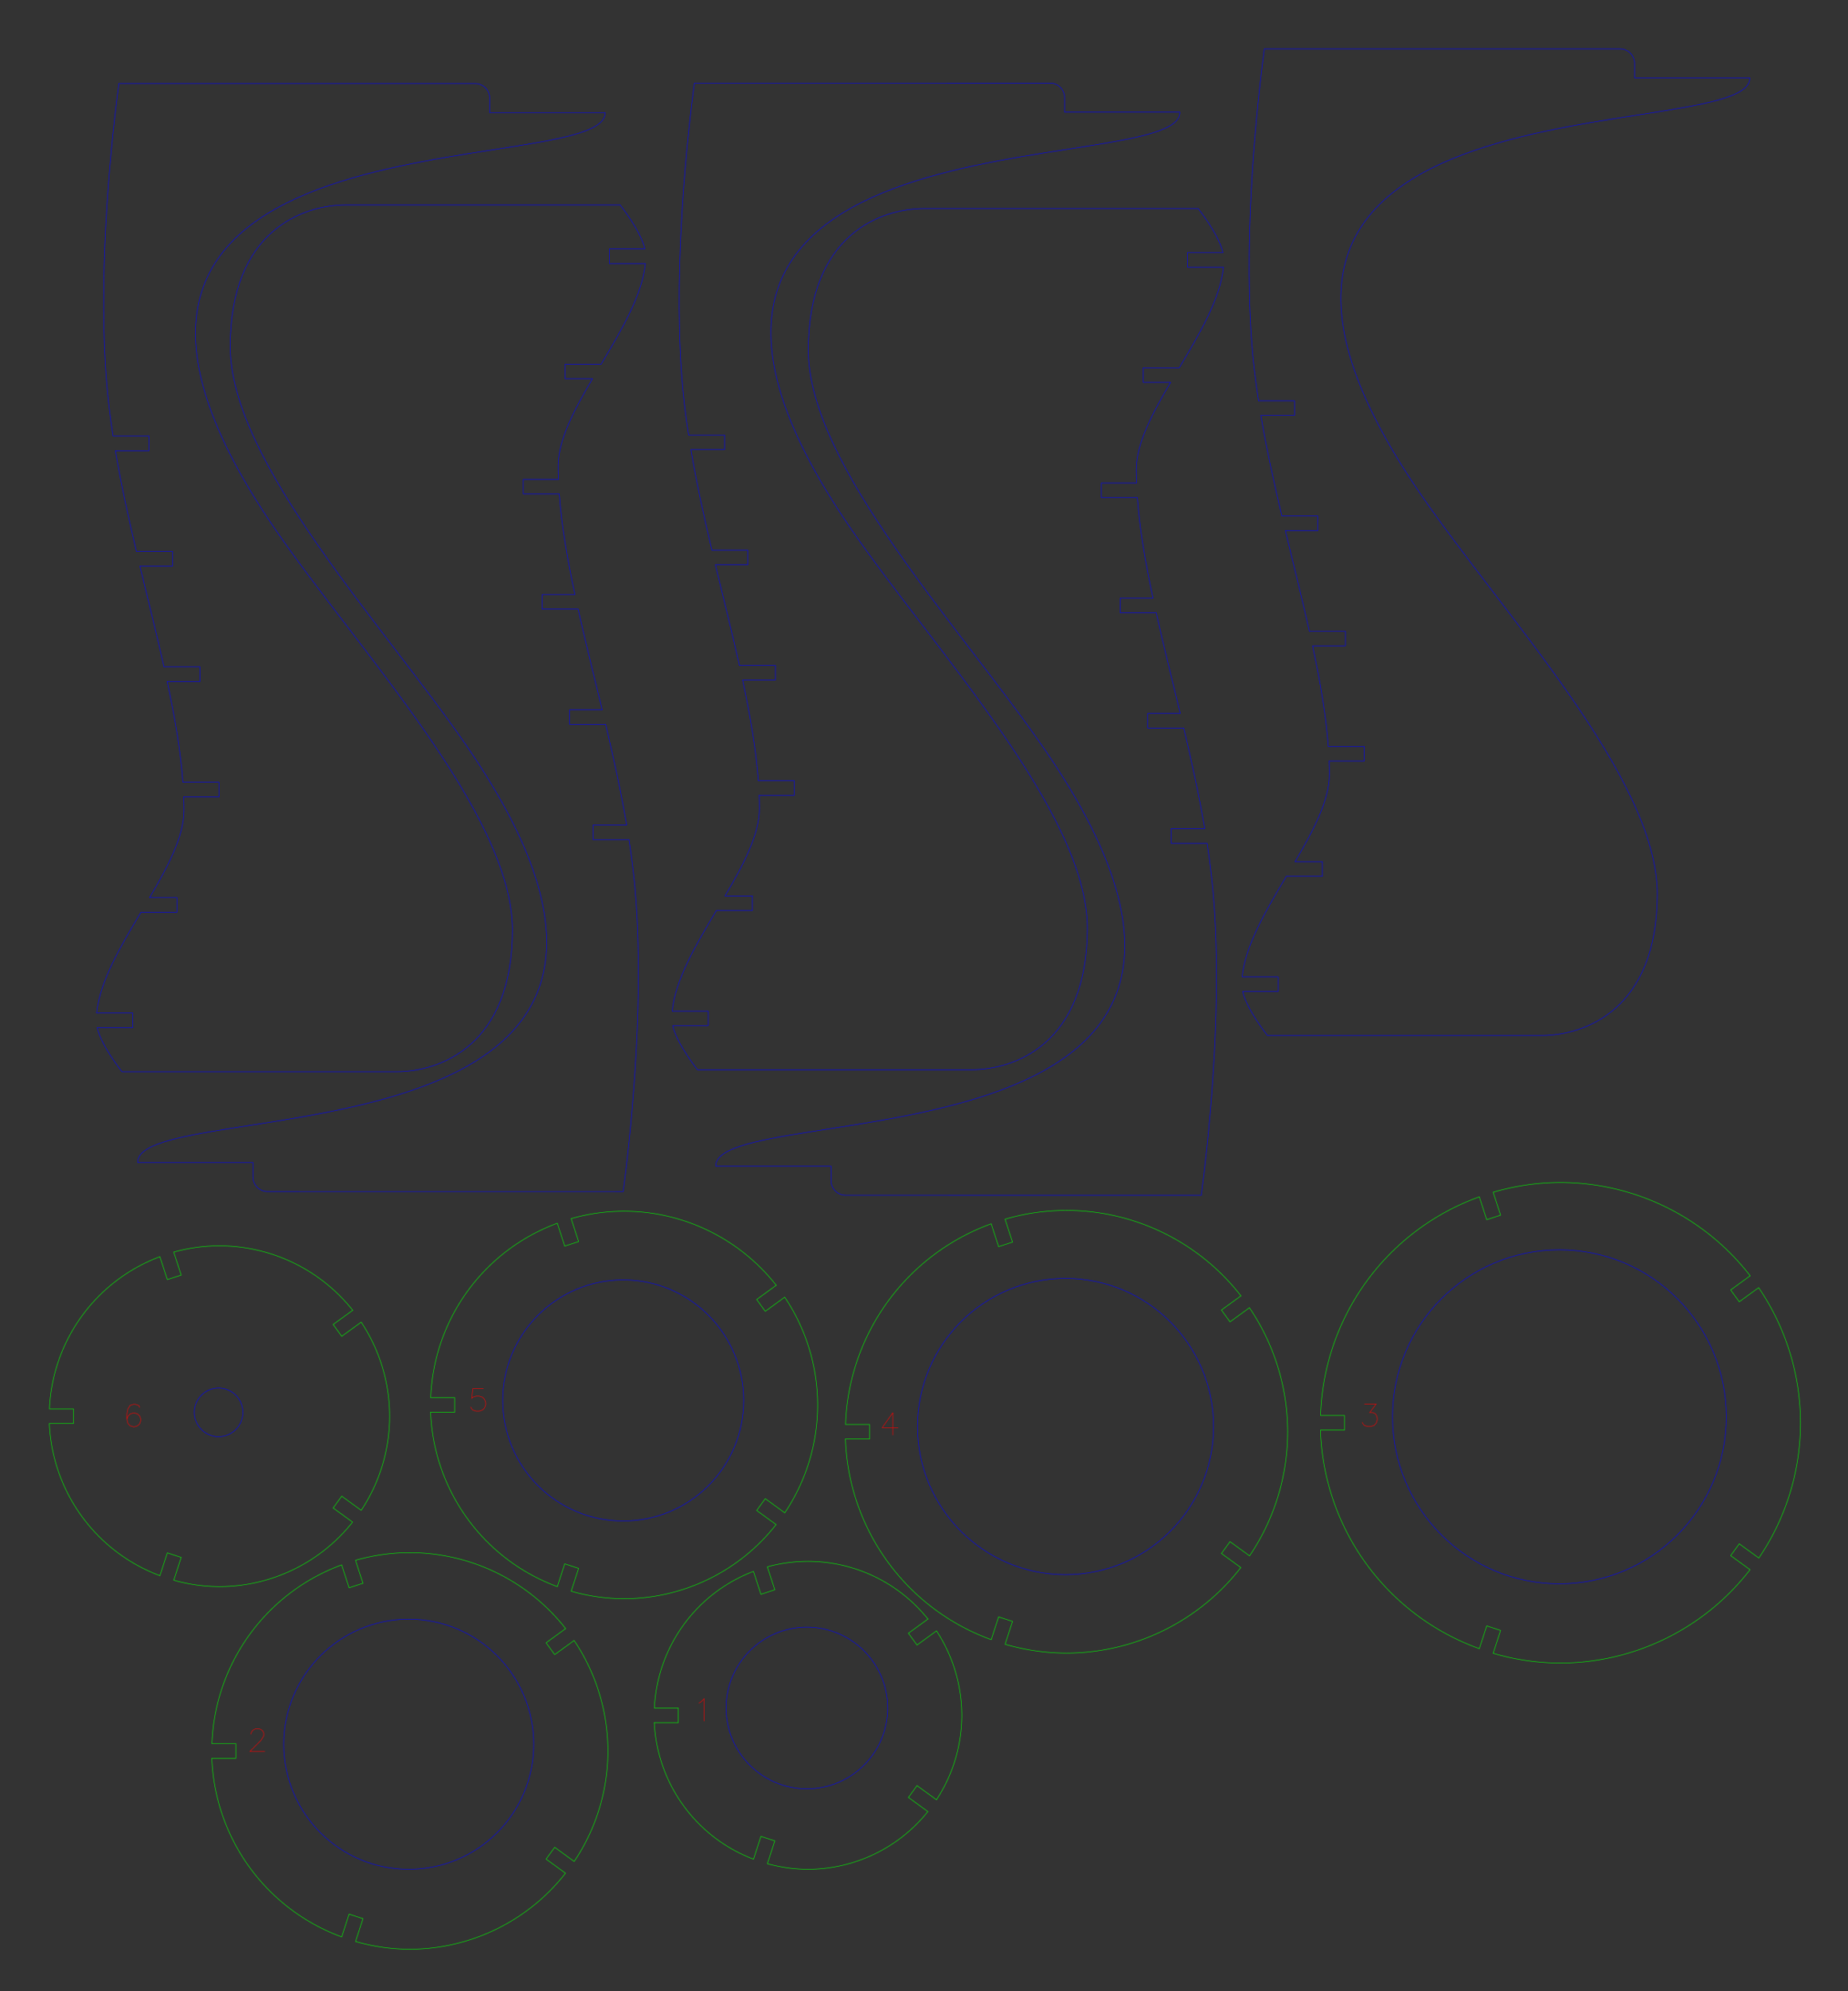 <?xml version="1.0" encoding="UTF-8" standalone="no"?>
<!-- Created with Inkscape (http://www.inkscape.org/) -->

<svg
   xmlns:dc="http://purl.org/dc/elements/1.1/"
   xmlns:cc="http://creativecommons.org/ns#"
   xmlns:rdf="http://www.w3.org/1999/02/22-rdf-syntax-ns#"
   xmlns:svg="http://www.w3.org/2000/svg"
   xmlns="http://www.w3.org/2000/svg"
   xmlns:xlink="http://www.w3.org/1999/xlink"
   xmlns:sodipodi="http://sodipodi.sourceforge.net/DTD/sodipodi-0.dtd"
   xmlns:inkscape="http://www.inkscape.org/namespaces/inkscape"
   width="380.427mm"
   height="409.655mm"
   viewBox="0 0 380.427 409.655"
   version="1.1"
   id="svg8"
   inkscape:version="0.92.3 (unknown)"
   sodipodi:docname="lampe-champignon-pied.svg">
  <rect x="0" y="0" width="380.427" height="409.655" fill="#333333" stroke="none"/>
  <sodipodi:namedview
     id="base"
     pagecolor="#ffffff"
     bordercolor="#666666"
     borderopacity="1.0"
     inkscape:pageopacity="0.0"
     inkscape:pageshadow="2"
     inkscape:zoom="0.19775013"
     inkscape:cx="528.94782"
     inkscape:cy="1615.9948"
     inkscape:document-units="mm"
     inkscape:current-layer="layer1"
     showgrid="false"
     inkscape:snap-global="true"
     inkscape:snap-intersection-paths="true"
     inkscape:window-width="1916"
     inkscape:window-height="1041"
     inkscape:window-x="1936"
     inkscape:window-y="37"
     inkscape:window-maximized="0"
     inkscape:snap-object-midpoints="true"
     inkscape:snap-center="true"
     fit-margin-top="10"
     fit-margin-left="10"
     fit-margin-right="10"
     fit-margin-bottom="10" />
  <defs
     id="defs2" />
  <g
     id="layer1"
     inkscape:groupmode="layer"
     inkscape:label="Calque 1"
     transform="translate(84.251,-508.389)">
    <g
       transform="matrix(0.99,0,0,0.99,-5.623,150.204)"
       id="g2247">
      <path
         sodipodi:type="star"
         style="color:#000000;clip-rule:nonzero;display:inline;overflow:visible;visibility:visible;opacity:1;isolation:auto;mix-blend-mode:normal;color-interpolation:sRGB;color-interpolation-filters:linearRGB;solid-color:#000000;solid-opacity:1;vector-effect:none;fill:#cccccc;fill-opacity:1;fill-rule:nonzero;stroke:none;stroke-width:0.687;stroke-linecap:butt;stroke-linejoin:miter;stroke-miterlimit:4;stroke-dasharray:none;stroke-dashoffset:0;stroke-opacity:1;paint-order:markers fill stroke;color-rendering:auto;image-rendering:auto;shape-rendering:auto;text-rendering:auto;enable-background:accumulate"
         id="path815"
         sodipodi:sides="15"
         sodipodi:cx="111.68347"
         sodipodi:cy="-2.1088042"
         sodipodi:r1="127.48983"
         sodipodi:r2="124.70386"
         sodipodi:arg1="0.73644595"
         sodipodi:arg2="0.94588546"
         inkscape:flatsided="true"
         inkscape:rounded="0"
         inkscape:randomized="0"
         d="M 206.136,83.521 163.141,114.535 111.249,125.38 59.432,114.182 16.65,82.875 -9.7,36.874 -15.062,-15.867 1.492,-66.23 37.099,-105.505 l 48.503,-21.397 53.013,0.181 48.356,21.727 35.338,39.517 16.21,50.474 -5.721,52.704 z"
         inkscape:transform-center-x="-0.044778502"
         inkscape:transform-center-y="1.3356159"
         transform="matrix(0.986,0,0,0.991,1.607,-0.967)" />
    </g>
    <g
       transform="translate(-1.5e-6)"
       id="g2268">
      <path
         style="fill:none;fill-rule:evenodd;stroke:#000000;stroke-width:0.265px;stroke-linecap:butt;stroke-linejoin:miter;stroke-opacity:1"
         d="M 80.411,148.5 H 129.589"
         id="path2249"
         inkscape:connector-curvature="0" />
      <path
         style="fill:none;fill-rule:evenodd;stroke:#000000;stroke-width:0.265px;stroke-linecap:butt;stroke-linejoin:miter;stroke-opacity:1"
         d="m 105,123.911 v 49.178"
         id="path2249-9"
         inkscape:connector-curvature="0" />
    </g>
    <rect
       transform="rotate(90)"
       y="170.659"
       x="192.846"
       height="123.73"
       width="25.496"
       id="rect2270-7"
       style="color:#000000;clip-rule:nonzero;display:inline;overflow:visible;visibility:visible;opacity:1;isolation:auto;mix-blend-mode:normal;color-interpolation:sRGB;color-interpolation-filters:linearRGB;solid-color:#000000;solid-opacity:1;vector-effect:none;fill:#0000ff;fill-opacity:1;fill-rule:nonzero;stroke:none;stroke-width:1.946;stroke-linecap:butt;stroke-linejoin:miter;stroke-miterlimit:4;stroke-dasharray:none;stroke-dashoffset:0;stroke-opacity:1;paint-order:markers fill stroke;color-rendering:auto;image-rendering:auto;shape-rendering:auto;text-rendering:auto;enable-background:accumulate" />
    <rect
       y="192.846"
       x="-294.39"
       height="200"
       width="100"
       id="rect2289"
       style="color:#000000;clip-rule:nonzero;display:inline;overflow:visible;visibility:visible;opacity:1;isolation:auto;mix-blend-mode:normal;color-interpolation:sRGB;color-interpolation-filters:linearRGB;solid-color:#000000;solid-opacity:1;vector-effect:none;fill:#336699;fill-opacity:1;fill-rule:nonzero;stroke:none;stroke-width:0.818;stroke-linecap:butt;stroke-linejoin:miter;stroke-miterlimit:4;stroke-dasharray:none;stroke-dashoffset:0;stroke-opacity:1;paint-order:markers fill stroke;color-rendering:auto;image-rendering:auto;shape-rendering:auto;text-rendering:auto;enable-background:accumulate" />
    <rect
       transform="rotate(90)"
       y="167.304"
       x="192.846"
       height="27.086"
       width="2.968"
       id="rect4738"
       style="color:#000000;clip-rule:nonzero;display:inline;overflow:visible;visibility:visible;opacity:1;isolation:auto;mix-blend-mode:normal;color-interpolation:sRGB;color-interpolation-filters:linearRGB;solid-color:#000000;solid-opacity:1;fill:#008080;fill-opacity:1;fill-rule:evenodd;stroke:#ff0000;stroke-width:0.032;stroke-linecap:butt;stroke-linejoin:miter;stroke-miterlimit:4;stroke-dasharray:none;stroke-dashoffset:0;stroke-opacity:1;color-rendering:auto;image-rendering:auto;shape-rendering:auto;text-rendering:auto;enable-background:accumulate" />
    <g
       id="g4767">
      <path
         sodipodi:nodetypes="cccccccc"
         inkscape:connector-curvature="0"
         id="path4506"
         d="m -294.464,44.756 36.207,8.176 41.658,18.688 28.81,36.596 20.245,40.49 -3.115,47.108 h -123.805 z"
         style="opacity:0.5;fill:#00ffff;fill-rule:evenodd;stroke:none;stroke-width:1.131px;stroke-linecap:butt;stroke-linejoin:miter;stroke-opacity:1" />
      <rect
         style="color:#000000;clip-rule:nonzero;display:inline;overflow:visible;visibility:visible;opacity:1;isolation:auto;mix-blend-mode:normal;color-interpolation:sRGB;color-interpolation-filters:linearRGB;solid-color:#000000;solid-opacity:1;fill:#ffb380;fill-opacity:1;fill-rule:evenodd;stroke:none;stroke-width:0.1;stroke-linecap:butt;stroke-linejoin:miter;stroke-miterlimit:4;stroke-dasharray:none;stroke-dashoffset:0;stroke-opacity:1;color-rendering:auto;image-rendering:auto;shape-rendering:auto;text-rendering:auto;enable-background:accumulate"
         id="rect4755"
         width="82.005"
         height="12.59"
         x="-276.395"
         y="189.845"
         rx="3"
         ry="3" />
      <g
         id="g4760">
        <path
           sodipodi:nodetypes="cszsccc"
           inkscape:connector-curvature="0"
           id="path4757"
           d="m -294.39,392.846 h 80.833 c 8.874,0 23.85,-5.294 23.85,-29.133 0,-23.839 -31.593,-57.342 -48.698,-82.214 -61.196,-88.983 68.138,-71.144 67.745,-85.685 h -123.73 z"
           style="fill:#ac9d93;fill-rule:evenodd;stroke:#000000;stroke-width:0.265px;stroke-linecap:butt;stroke-linejoin:miter;stroke-opacity:1" />
        <path
           sodipodi:nodetypes="ccsssccc"
           inkscape:connector-curvature="0"
           id="rect4792"
           d="m -294.39,195.814 24.431,-10.583 c 0,0 -5.369,34.311 -3.288,64.36 2.169,31.317 16.026,64.207 16.026,89.554 0,12.536 -18.029,29.635 -18.029,43.278 0,3.879 5.292,10.365 5.292,10.365 h -24.431 z"
           style="color:#000000;clip-rule:nonzero;display:inline;overflow:visible;visibility:visible;opacity:1;isolation:auto;mix-blend-mode:normal;color-interpolation:sRGB;color-interpolation-filters:linearRGB;solid-color:#000000;solid-opacity:1;fill:#ffffff;fill-opacity:1;fill-rule:evenodd;stroke:none;stroke-width:0.1;stroke-linecap:butt;stroke-linejoin:miter;stroke-miterlimit:4;stroke-dasharray:none;stroke-dashoffset:0;stroke-opacity:1;color-rendering:auto;image-rendering:auto;shape-rendering:auto;text-rendering:auto;enable-background:accumulate" />
        <g
           transform="translate(0,38.629)"
           id="g4802">
          <path
             style="color:#000000;clip-rule:nonzero;display:inline;overflow:visible;visibility:visible;opacity:1;isolation:auto;mix-blend-mode:normal;color-interpolation:sRGB;color-interpolation-filters:linearRGB;solid-color:#000000;solid-opacity:1;fill:#ffff00;fill-opacity:1;fill-rule:evenodd;stroke:none;stroke-width:0.108;stroke-linecap:butt;stroke-linejoin:miter;stroke-miterlimit:4;stroke-dasharray:none;stroke-dashoffset:0;stroke-opacity:1;color-rendering:auto;image-rendering:auto;shape-rendering:auto;text-rendering:auto;enable-background:accumulate"
             d="m -294.798,33.476 h 16.036 c 6.576,0 15.964,9.429 15.964,18.972 l -13.758,101.028 h -18.242 z"
             id="rect4795"
             inkscape:connector-curvature="0"
             sodipodi:nodetypes="cccccc" />
          <rect
             style="color:#000000;clip-rule:nonzero;display:inline;overflow:visible;visibility:visible;opacity:1;isolation:auto;mix-blend-mode:normal;color-interpolation:sRGB;color-interpolation-filters:linearRGB;solid-color:#000000;solid-opacity:1;fill:#808000;fill-opacity:1;fill-rule:evenodd;stroke:none;stroke-width:0.118;stroke-linecap:butt;stroke-linejoin:miter;stroke-miterlimit:4;stroke-dasharray:none;stroke-dashoffset:0;stroke-opacity:1;color-rendering:auto;image-rendering:auto;shape-rendering:auto;text-rendering:auto;enable-background:accumulate"
             id="rect4798"
             width="17.5"
             height="70"
             x="-294.316"
             y="153.476" />
        </g>
        <rect
           y="380.792"
           x="-294.39"
           height="3"
           width="26.63"
           id="rect4804"
           style="color:#000000;clip-rule:nonzero;display:inline;overflow:visible;visibility:visible;opacity:1;isolation:auto;mix-blend-mode:normal;color-interpolation:sRGB;color-interpolation-filters:linearRGB;solid-color:#000000;solid-opacity:1;fill:#784421;fill-opacity:1;fill-rule:evenodd;stroke:none;stroke-width:0.082;stroke-linecap:butt;stroke-linejoin:miter;stroke-miterlimit:4;stroke-dasharray:none;stroke-dashoffset:0;stroke-opacity:1;color-rendering:auto;image-rendering:auto;shape-rendering:auto;text-rendering:auto;enable-background:accumulate" />
        <rect
           y="262.259"
           x="-294.39"
           height="3"
           width="30"
           id="rect4804-8"
           style="color:#000000;clip-rule:nonzero;display:inline;overflow:visible;visibility:visible;opacity:1;isolation:auto;mix-blend-mode:normal;color-interpolation:sRGB;color-interpolation-filters:linearRGB;solid-color:#000000;solid-opacity:1;fill:#784421;fill-opacity:1;fill-rule:evenodd;stroke:none;stroke-width:0.087;stroke-linecap:butt;stroke-linejoin:miter;stroke-miterlimit:4;stroke-dasharray:none;stroke-dashoffset:0;stroke-opacity:1;color-rendering:auto;image-rendering:auto;shape-rendering:auto;text-rendering:auto;enable-background:accumulate" />
        <rect
           y="285.965"
           x="-294.39"
           height="3"
           width="34.802"
           id="rect4804-8-5"
           style="color:#000000;clip-rule:nonzero;display:inline;overflow:visible;visibility:visible;opacity:1;isolation:auto;mix-blend-mode:normal;color-interpolation:sRGB;color-interpolation-filters:linearRGB;solid-color:#000000;solid-opacity:1;fill:#784421;fill-opacity:1;fill-rule:evenodd;stroke:none;stroke-width:0.094;stroke-linecap:butt;stroke-linejoin:miter;stroke-miterlimit:4;stroke-dasharray:none;stroke-dashoffset:0;stroke-opacity:1;color-rendering:auto;image-rendering:auto;shape-rendering:auto;text-rendering:auto;enable-background:accumulate" />
        <rect
           y="309.672"
           x="-294.39"
           height="3"
           width="40.474"
           id="rect4804-8-5-0"
           style="color:#000000;clip-rule:nonzero;display:inline;overflow:visible;visibility:visible;opacity:1;isolation:auto;mix-blend-mode:normal;color-interpolation:sRGB;color-interpolation-filters:linearRGB;solid-color:#000000;solid-opacity:1;fill:#784421;fill-opacity:1;fill-rule:evenodd;stroke:none;stroke-width:0.101;stroke-linecap:butt;stroke-linejoin:miter;stroke-miterlimit:4;stroke-dasharray:none;stroke-dashoffset:0;stroke-opacity:1;color-rendering:auto;image-rendering:auto;shape-rendering:auto;text-rendering:auto;enable-background:accumulate" />
        <rect
           y="333.379"
           x="-294.39"
           height="3"
           width="44.359"
           id="rect4804-8-5-0-9"
           style="color:#000000;clip-rule:nonzero;display:inline;overflow:visible;visibility:visible;opacity:1;isolation:auto;mix-blend-mode:normal;color-interpolation:sRGB;color-interpolation-filters:linearRGB;solid-color:#000000;solid-opacity:1;fill:#784421;fill-opacity:1;fill-rule:evenodd;stroke:none;stroke-width:0.106;stroke-linecap:butt;stroke-linejoin:miter;stroke-miterlimit:4;stroke-dasharray:none;stroke-dashoffset:0;stroke-opacity:1;color-rendering:auto;image-rendering:auto;shape-rendering:auto;text-rendering:auto;enable-background:accumulate" />
        <rect
           y="357.085"
           x="-294.39"
           height="3"
           width="35.732"
           id="rect4804-8-5-0-9-9"
           style="color:#000000;clip-rule:nonzero;display:inline;overflow:visible;visibility:visible;opacity:1;isolation:auto;mix-blend-mode:normal;color-interpolation:sRGB;color-interpolation-filters:linearRGB;solid-color:#000000;solid-opacity:1;fill:#784421;fill-opacity:1;fill-rule:evenodd;stroke:none;stroke-width:0.095;stroke-linecap:butt;stroke-linejoin:miter;stroke-miterlimit:4;stroke-dasharray:none;stroke-dashoffset:0;stroke-opacity:1;color-rendering:auto;image-rendering:auto;shape-rendering:auto;text-rendering:auto;enable-background:accumulate" />
        <path
           sodipodi:nodetypes="ccsssccc"
           inkscape:connector-curvature="0"
           id="rect4792-0"
           d="m -285.394,195.814 h 22.844 c 0,0 -5.369,23.728 -3.288,53.777 2.169,31.317 16.026,64.207 16.026,89.554 0,12.536 -18.029,29.635 -18.029,43.278 0,3.879 5.292,10.365 5.292,10.365 h -22.844 z"
           style="color:#000000;clip-rule:nonzero;display:inline;overflow:visible;visibility:visible;opacity:1;isolation:auto;mix-blend-mode:normal;color-interpolation:sRGB;color-interpolation-filters:linearRGB;solid-color:#000000;solid-opacity:1;fill:none;fill-opacity:1;fill-rule:evenodd;stroke:#000000;stroke-width:0.1;stroke-linecap:butt;stroke-linejoin:miter;stroke-miterlimit:4;stroke-dasharray:none;stroke-dashoffset:0;stroke-opacity:1;color-rendering:auto;image-rendering:auto;shape-rendering:auto;text-rendering:auto;enable-background:accumulate" />
      </g>
    </g>
    <use
       height="100%"
       width="100%"
       transform="matrix(-1,0,0,1,-588.779,0)"
       id="use4769"
       xlink:href="#g4767"
       y="0"
       x="0" />
    <rect
       y="847.015"
       x="-368.524"
       height="3"
       width="35.732"
       id="rect4804-8-5-0-9-9-0"
       style="color:#000000;clip-rule:nonzero;display:inline;overflow:visible;visibility:visible;opacity:1;isolation:auto;mix-blend-mode:normal;color-interpolation:sRGB;color-interpolation-filters:linearRGB;solid-color:#000000;solid-opacity:1;fill:#784421;fill-opacity:1;fill-rule:evenodd;stroke:none;stroke-width:0.095;stroke-linecap:butt;stroke-linejoin:miter;stroke-miterlimit:4;stroke-dasharray:none;stroke-dashoffset:0;stroke-opacity:1;color-rendering:auto;image-rendering:auto;shape-rendering:auto;text-rendering:auto;enable-background:accumulate" />
    <rect
       y="478.677"
       x="-365.658"
       height="3"
       width="30"
       id="rect4804-8-9"
       style="color:#000000;clip-rule:nonzero;display:inline;overflow:visible;visibility:visible;opacity:1;isolation:auto;mix-blend-mode:normal;color-interpolation:sRGB;color-interpolation-filters:linearRGB;solid-color:#000000;solid-opacity:1;fill:#784421;fill-opacity:1;fill-rule:evenodd;stroke:none;stroke-width:0.087;stroke-linecap:butt;stroke-linejoin:miter;stroke-miterlimit:4;stroke-dasharray:none;stroke-dashoffset:0;stroke-opacity:1;color-rendering:auto;image-rendering:auto;shape-rendering:auto;text-rendering:auto;enable-background:accumulate" />
    <rect
       y="562.609"
       x="-368.06"
       height="3"
       width="34.802"
       id="rect4804-8-5-01"
       style="color:#000000;clip-rule:nonzero;display:inline;overflow:visible;visibility:visible;opacity:1;isolation:auto;mix-blend-mode:normal;color-interpolation:sRGB;color-interpolation-filters:linearRGB;solid-color:#000000;solid-opacity:1;fill:#784421;fill-opacity:1;fill-rule:evenodd;stroke:none;stroke-width:0.094;stroke-linecap:butt;stroke-linejoin:miter;stroke-miterlimit:4;stroke-dasharray:none;stroke-dashoffset:0;stroke-opacity:1;color-rendering:auto;image-rendering:auto;shape-rendering:auto;text-rendering:auto;enable-background:accumulate" />
    <rect
       y="652.619"
       x="-370.895"
       height="3"
       width="40.474"
       id="rect4804-8-5-0-2"
       style="color:#000000;clip-rule:nonzero;display:inline;overflow:visible;visibility:visible;opacity:1;isolation:auto;mix-blend-mode:normal;color-interpolation:sRGB;color-interpolation-filters:linearRGB;solid-color:#000000;solid-opacity:1;fill:#784421;fill-opacity:1;fill-rule:evenodd;stroke:none;stroke-width:0.101;stroke-linecap:butt;stroke-linejoin:miter;stroke-miterlimit:4;stroke-dasharray:none;stroke-dashoffset:0;stroke-opacity:1;color-rendering:auto;image-rendering:auto;shape-rendering:auto;text-rendering:auto;enable-background:accumulate" />
    <rect
       y="747.297"
       x="-372.838"
       height="3"
       width="44.359"
       id="rect4804-8-5-0-9-0"
       style="color:#000000;clip-rule:nonzero;display:inline;overflow:visible;visibility:visible;opacity:1;isolation:auto;mix-blend-mode:normal;color-interpolation:sRGB;color-interpolation-filters:linearRGB;solid-color:#000000;solid-opacity:1;fill:#784421;fill-opacity:1;fill-rule:evenodd;stroke:none;stroke-width:0.106;stroke-linecap:butt;stroke-linejoin:miter;stroke-miterlimit:4;stroke-dasharray:none;stroke-dashoffset:0;stroke-opacity:1;color-rendering:auto;image-rendering:auto;shape-rendering:auto;text-rendering:auto;enable-background:accumulate" />
    <rect
       y="926.341"
       x="-363.973"
       height="3"
       width="26.63"
       id="rect4804-4"
       style="color:#000000;clip-rule:nonzero;display:inline;overflow:visible;visibility:visible;opacity:1;isolation:auto;mix-blend-mode:normal;color-interpolation:sRGB;color-interpolation-filters:linearRGB;solid-color:#000000;solid-opacity:1;fill:#784421;fill-opacity:1;fill-rule:evenodd;stroke:none;stroke-width:0.082;stroke-linecap:butt;stroke-linejoin:miter;stroke-miterlimit:4;stroke-dasharray:none;stroke-dashoffset:0;stroke-opacity:1;color-rendering:auto;image-rendering:auto;shape-rendering:auto;text-rendering:auto;enable-background:accumulate" />
    <g
       id="g999"
       transform="translate(-116.093,-2.866)">
      <circle
         style="color:#000000;clip-rule:nonzero;display:inline;overflow:visible;visibility:visible;opacity:1;isolation:auto;mix-blend-mode:normal;color-interpolation:sRGB;color-interpolation-filters:linearRGB;solid-color:#000000;solid-opacity:1;fill:#aa0000;fill-opacity:1;fill-rule:evenodd;stroke:none;stroke-width:0.061;stroke-linecap:butt;stroke-linejoin:miter;stroke-miterlimit:4;stroke-dasharray:none;stroke-dashoffset:0;stroke-opacity:1;color-rendering:auto;image-rendering:auto;shape-rendering:auto;text-rendering:auto;enable-background:accumulate"
         id="path4965-0"
         cx="-97.22"
         cy="478.677"
         r="35" />
      <circle
         style="color:#000000;clip-rule:nonzero;display:inline;overflow:visible;visibility:visible;opacity:1;isolation:auto;mix-blend-mode:normal;color-interpolation:sRGB;color-interpolation-filters:linearRGB;solid-color:#000000;solid-opacity:1;fill:#916f6f;fill-opacity:1;fill-rule:evenodd;stroke:none;stroke-width:0.052;stroke-linecap:butt;stroke-linejoin:miter;stroke-miterlimit:4;stroke-dasharray:none;stroke-dashoffset:0;stroke-opacity:1;color-rendering:auto;image-rendering:auto;shape-rendering:auto;text-rendering:auto;enable-background:accumulate"
         id="path4965"
         cx="-97.22"
         cy="478.677"
         r="30" />
      <path
         id="path5040"
         inkscape:label="letter22"
         style="fill:none;stroke:#000000;stroke-width:0.22"
         d="m -113.448,477.693 -0.22,-0.44 -0.661,-0.22 h -0.44 l -0.661,0.22 -0.44,0.661 -0.22,1.101 v 1.101 l 0.22,0.881 0.44,0.44 0.661,0.22 h 0.22 l 0.661,-0.22 0.44,-0.44 0.22,-0.661 v -0.22 l -0.22,-0.661 -0.44,-0.44 -0.661,-0.22 h -0.22 l -0.661,0.22 -0.44,0.44 -0.22,0.661"
         inkscape:connector-curvature="0" />
      <circle
         r="5"
         cy="478.677"
         cx="-97.22"
         id="path5112"
         style="color:#000000;clip-rule:nonzero;display:inline;overflow:visible;visibility:visible;opacity:1;isolation:auto;mix-blend-mode:normal;color-interpolation:sRGB;color-interpolation-filters:linearRGB;solid-color:#000000;solid-opacity:1;fill:#ffffff;fill-opacity:1;fill-rule:evenodd;stroke:none;stroke-width:0.018;stroke-linecap:butt;stroke-linejoin:miter;stroke-miterlimit:4;stroke-dasharray:none;stroke-dashoffset:0;stroke-opacity:1;color-rendering:auto;image-rendering:auto;shape-rendering:auto;text-rendering:auto;enable-background:accumulate" />
      <rect
         inkscape:transform-center-x="32.5"
         y="477.177"
         x="-132.22"
         height="3"
         width="5"
         id="rect5245"
         style="color:#000000;clip-rule:nonzero;display:inline;overflow:visible;visibility:visible;opacity:1;isolation:auto;mix-blend-mode:normal;color-interpolation:sRGB;color-interpolation-filters:linearRGB;solid-color:#000000;solid-opacity:1;fill:#0000ff;fill-opacity:1;fill-rule:evenodd;stroke:none;stroke-width:0.015;stroke-linecap:butt;stroke-linejoin:miter;stroke-miterlimit:4;stroke-dasharray:none;stroke-dashoffset:0;stroke-opacity:1;color-rendering:auto;image-rendering:auto;shape-rendering:auto;text-rendering:auto;enable-background:accumulate" />
      <rect
         inkscape:transform-center-y="-30.909329"
         transform="rotate(72)"
         style="color:#000000;clip-rule:nonzero;display:inline;overflow:visible;visibility:visible;opacity:1;isolation:auto;mix-blend-mode:normal;color-interpolation:sRGB;color-interpolation-filters:linearRGB;solid-color:#000000;solid-opacity:1;fill:#0000ff;fill-opacity:1;fill-rule:evenodd;stroke:none;stroke-width:0.015;stroke-linecap:butt;stroke-linejoin:miter;stroke-miterlimit:4;stroke-dasharray:none;stroke-dashoffset:0;stroke-opacity:1;color-rendering:auto;image-rendering:auto;shape-rendering:auto;text-rendering:auto;enable-background:accumulate"
         id="rect5301"
         width="5"
         height="3"
         x="390.207"
         y="238.881"
         inkscape:transform-center-x="10.043053" />
      <rect
         inkscape:transform-center-x="-26.293038"
         y="-331.614"
         x="325.012"
         height="3"
         width="5"
         id="rect5303"
         style="color:#000000;clip-rule:nonzero;display:inline;overflow:visible;visibility:visible;opacity:1;isolation:auto;mix-blend-mode:normal;color-interpolation:sRGB;color-interpolation-filters:linearRGB;solid-color:#000000;solid-opacity:1;fill:#0000ff;fill-opacity:1;fill-rule:evenodd;stroke:none;stroke-width:0.015;stroke-linecap:butt;stroke-linejoin:miter;stroke-miterlimit:4;stroke-dasharray:none;stroke-dashoffset:0;stroke-opacity:1;color-rendering:auto;image-rendering:auto;shape-rendering:auto;text-rendering:auto;enable-background:accumulate"
         transform="rotate(144)"
         inkscape:transform-center-y="-19.103006" />
      <rect
         inkscape:transform-center-y="19.103015"
         transform="rotate(-144)"
         style="color:#000000;clip-rule:nonzero;display:inline;overflow:visible;visibility:visible;opacity:1;isolation:auto;mix-blend-mode:normal;color-interpolation:sRGB;color-interpolation-filters:linearRGB;solid-color:#000000;solid-opacity:1;fill:#0000ff;fill-opacity:1;fill-rule:evenodd;stroke:none;stroke-width:0.015;stroke-linecap:butt;stroke-linejoin:miter;stroke-miterlimit:4;stroke-dasharray:none;stroke-dashoffset:0;stroke-opacity:1;color-rendering:auto;image-rendering:auto;shape-rendering:auto;text-rendering:auto;enable-background:accumulate"
         id="rect5305"
         width="5"
         height="3"
         x="-237.707"
         y="-445.903"
         inkscape:transform-center-x="-26.293036" />
      <rect
         inkscape:transform-center-x="10.043051"
         y="53.957"
         x="-520.292"
         height="3"
         width="5"
         id="rect5307"
         style="color:#000000;clip-rule:nonzero;display:inline;overflow:visible;visibility:visible;opacity:1;isolation:auto;mix-blend-mode:normal;color-interpolation:sRGB;color-interpolation-filters:linearRGB;solid-color:#000000;solid-opacity:1;fill:#0000ff;fill-opacity:1;fill-rule:evenodd;stroke:none;stroke-width:0.015;stroke-linecap:butt;stroke-linejoin:miter;stroke-miterlimit:4;stroke-dasharray:none;stroke-dashoffset:0;stroke-opacity:1;color-rendering:auto;image-rendering:auto;shape-rendering:auto;text-rendering:auto;enable-background:accumulate"
         transform="rotate(-72)"
         inkscape:transform-center-y="30.909319" />
    </g>
    <g
       id="g1043"
       transform="translate(-146.414,-2.866)">
      <circle
         style="color:#000000;clip-rule:nonzero;display:inline;overflow:visible;visibility:visible;opacity:1;isolation:auto;mix-blend-mode:normal;color-interpolation:sRGB;color-interpolation-filters:linearRGB;solid-color:#000000;solid-opacity:1;fill:#aa0000;fill-opacity:1;fill-rule:evenodd;stroke:none;stroke-width:0.109;stroke-linecap:butt;stroke-linejoin:miter;stroke-miterlimit:4;stroke-dasharray:none;stroke-dashoffset:0;stroke-opacity:1;color-rendering:auto;image-rendering:auto;shape-rendering:auto;text-rendering:auto;enable-background:accumulate"
         id="path4973-1"
         cx="-66.899"
         cy="847.015"
         r="40.732" />
      <circle
         style="color:#000000;clip-rule:nonzero;display:inline;overflow:visible;visibility:visible;opacity:1;isolation:auto;mix-blend-mode:normal;color-interpolation:sRGB;color-interpolation-filters:linearRGB;solid-color:#000000;solid-opacity:1;fill:#916f6f;fill-opacity:1;fill-rule:evenodd;stroke:none;stroke-width:0.095;stroke-linecap:butt;stroke-linejoin:miter;stroke-miterlimit:4;stroke-dasharray:none;stroke-dashoffset:0;stroke-opacity:1;color-rendering:auto;image-rendering:auto;shape-rendering:auto;text-rendering:auto;enable-background:accumulate"
         id="path4973"
         cx="-66.899"
         cy="847.015"
         r="35.732" />
      <path
         id="path5032"
         inkscape:label="letter18"
         style="fill:none;stroke:#000000;stroke-width:0.22"
         d="m -99.369,844.969 v -0.22 l 0.22,-0.44 0.22,-0.22 0.44,-0.22 h 0.881 l 0.44,0.22 0.22,0.22 0.22,0.44 v 0.44 l -0.22,0.44 -0.44,0.661 -2.202,2.202 h 3.083"
         inkscape:connector-curvature="0" />
      <rect
         inkscape:transform-center-x="38.232162"
         y="845.515"
         x="-107.631"
         height="3"
         width="5"
         id="rect5245-17"
         style="color:#000000;clip-rule:nonzero;display:inline;overflow:visible;visibility:visible;opacity:1;isolation:auto;mix-blend-mode:normal;color-interpolation:sRGB;color-interpolation-filters:linearRGB;solid-color:#000000;solid-opacity:1;fill:#0000ff;fill-opacity:1;fill-rule:evenodd;stroke:none;stroke-width:0.015;stroke-linecap:butt;stroke-linejoin:miter;stroke-miterlimit:4;stroke-dasharray:none;stroke-dashoffset:0;stroke-opacity:1;color-rendering:auto;image-rendering:auto;shape-rendering:auto;text-rendering:auto;enable-background:accumulate" />
      <rect
         inkscape:transform-center-y="-36.360956"
         transform="rotate(72)"
         style="color:#000000;clip-rule:nonzero;display:inline;overflow:visible;visibility:visible;opacity:1;isolation:auto;mix-blend-mode:normal;color-interpolation:sRGB;color-interpolation-filters:linearRGB;solid-color:#000000;solid-opacity:1;fill:#0000ff;fill-opacity:1;fill-rule:evenodd;stroke:none;stroke-width:0.015;stroke-linecap:butt;stroke-linejoin:miter;stroke-miterlimit:4;stroke-dasharray:none;stroke-dashoffset:0;stroke-opacity:1;color-rendering:auto;image-rendering:auto;shape-rendering:auto;text-rendering:auto;enable-background:accumulate"
         id="rect5333"
         width="5"
         height="3"
         x="744.154"
         y="323.867"
         inkscape:transform-center-x="11.814402" />
      <rect
         inkscape:transform-center-x="-30.930453"
         y="-647.427"
         x="511.254"
         height="3"
         width="5"
         id="rect5335"
         style="color:#000000;clip-rule:nonzero;display:inline;overflow:visible;visibility:visible;opacity:1;isolation:auto;mix-blend-mode:normal;color-interpolation:sRGB;color-interpolation-filters:linearRGB;solid-color:#000000;solid-opacity:1;fill:#0000ff;fill-opacity:1;fill-rule:evenodd;stroke:none;stroke-width:0.015;stroke-linecap:butt;stroke-linejoin:miter;stroke-miterlimit:4;stroke-dasharray:none;stroke-dashoffset:0;stroke-opacity:1;color-rendering:auto;image-rendering:auto;shape-rendering:auto;text-rendering:auto;enable-background:accumulate"
         transform="rotate(144)"
         inkscape:transform-center-y="-22.472337" />
      <rect
         inkscape:transform-center-y="22.472248"
         transform="rotate(-144)"
         style="color:#000000;clip-rule:nonzero;display:inline;overflow:visible;visibility:visible;opacity:1;isolation:auto;mix-blend-mode:normal;color-interpolation:sRGB;color-interpolation-filters:linearRGB;solid-color:#000000;solid-opacity:1;fill:#0000ff;fill-opacity:1;fill-rule:evenodd;stroke:none;stroke-width:0.015;stroke-linecap:butt;stroke-linejoin:miter;stroke-miterlimit:4;stroke-dasharray:none;stroke-dashoffset:0;stroke-opacity:1;color-rendering:auto;image-rendering:auto;shape-rendering:auto;text-rendering:auto;enable-background:accumulate"
         id="rect5337"
         width="5"
         height="3"
         x="-484.473"
         y="-726.072"
         inkscape:transform-center-x="-30.930504" />
      <rect
         inkscape:transform-center-x="11.814314"
         y="196.617"
         x="-866.965"
         height="3"
         width="5"
         id="rect5339"
         style="color:#000000;clip-rule:nonzero;display:inline;overflow:visible;visibility:visible;opacity:1;isolation:auto;mix-blend-mode:normal;color-interpolation:sRGB;color-interpolation-filters:linearRGB;solid-color:#000000;solid-opacity:1;fill:#0000ff;fill-opacity:1;fill-rule:evenodd;stroke:none;stroke-width:0.015;stroke-linecap:butt;stroke-linejoin:miter;stroke-miterlimit:4;stroke-dasharray:none;stroke-dashoffset:0;stroke-opacity:1;color-rendering:auto;image-rendering:auto;shape-rendering:auto;text-rendering:auto;enable-background:accumulate"
         transform="rotate(-72)"
         inkscape:transform-center-y="36.360946" />
      <circle
         style="color:#000000;clip-rule:nonzero;display:inline;overflow:visible;visibility:visible;opacity:1;isolation:auto;mix-blend-mode:normal;color-interpolation:sRGB;color-interpolation-filters:linearRGB;solid-color:#000000;solid-opacity:1;fill:#ffb380;fill-opacity:1;fill-rule:evenodd;stroke:none;stroke-width:0.069;stroke-linecap:butt;stroke-linejoin:miter;stroke-miterlimit:4;stroke-dasharray:none;stroke-dashoffset:0;stroke-opacity:1;color-rendering:auto;image-rendering:auto;shape-rendering:auto;text-rendering:auto;enable-background:accumulate"
         id="path4973-10"
         cx="-66.899"
         cy="847.015"
         r="25.732" />
    </g>
    <g
       id="g1010"
       transform="translate(-118.222,-2.866)">
      <circle
         style="color:#000000;clip-rule:nonzero;display:inline;overflow:visible;visibility:visible;opacity:1;isolation:auto;mix-blend-mode:normal;color-interpolation:sRGB;color-interpolation-filters:linearRGB;solid-color:#000000;solid-opacity:1;fill:#aa0000;fill-opacity:1;fill-rule:evenodd;stroke:none;stroke-width:0.124;stroke-linecap:butt;stroke-linejoin:miter;stroke-miterlimit:4;stroke-dasharray:none;stroke-dashoffset:0;stroke-opacity:1;color-rendering:auto;image-rendering:auto;shape-rendering:auto;text-rendering:auto;enable-background:accumulate"
         id="path4967-0"
         cx="-95.091"
         cy="562.609"
         r="39.802" />
      <circle
         style="color:#000000;clip-rule:nonzero;display:inline;overflow:visible;visibility:visible;opacity:1;isolation:auto;mix-blend-mode:normal;color-interpolation:sRGB;color-interpolation-filters:linearRGB;solid-color:#000000;solid-opacity:1;fill:#916f6f;fill-opacity:1;fill-rule:evenodd;stroke:none;stroke-width:0.109;stroke-linecap:butt;stroke-linejoin:miter;stroke-miterlimit:4;stroke-dasharray:none;stroke-dashoffset:0;stroke-opacity:1;color-rendering:auto;image-rendering:auto;shape-rendering:auto;text-rendering:auto;enable-background:accumulate"
         id="path4967"
         cx="-95.091"
         cy="562.609"
         r="34.802" />
      <path
         id="path5038"
         inkscape:label="letter21"
         style="fill:none;stroke:#000000;stroke-width:0.22"
         d="m -123.847,560.186 h -2.202 l -0.22,1.982 0.22,-0.22 0.661,-0.22 h 0.661 l 0.661,0.22 0.44,0.44 0.22,0.661 v 0.44 l -0.22,0.661 -0.44,0.44 -0.661,0.22 h -0.661 l -0.661,-0.22 -0.22,-0.22 -0.22,-0.44"
         inkscape:connector-curvature="0" />
      <rect
         inkscape:transform-center-x="37.301537"
         y="561.109"
         x="-134.893"
         height="3"
         width="5"
         id="rect5245-1"
         style="color:#000000;clip-rule:nonzero;display:inline;overflow:visible;visibility:visible;opacity:1;isolation:auto;mix-blend-mode:normal;color-interpolation:sRGB;color-interpolation-filters:linearRGB;solid-color:#000000;solid-opacity:1;fill:#0000ff;fill-opacity:1;fill-rule:evenodd;stroke:none;stroke-width:0.015;stroke-linecap:butt;stroke-linejoin:miter;stroke-miterlimit:4;stroke-dasharray:none;stroke-dashoffset:0;stroke-opacity:1;color-rendering:auto;image-rendering:auto;shape-rendering:auto;text-rendering:auto;enable-background:accumulate" />
      <rect
         inkscape:transform-center-y="-35.47586"
         transform="rotate(72)"
         style="color:#000000;clip-rule:nonzero;display:inline;overflow:visible;visibility:visible;opacity:1;isolation:auto;mix-blend-mode:normal;color-interpolation:sRGB;color-interpolation-filters:linearRGB;solid-color:#000000;solid-opacity:1;fill:#0000ff;fill-opacity:1;fill-rule:evenodd;stroke:none;stroke-width:0.015;stroke-linecap:butt;stroke-linejoin:miter;stroke-miterlimit:4;stroke-dasharray:none;stroke-dashoffset:0;stroke-opacity:1;color-rendering:auto;image-rendering:auto;shape-rendering:auto;text-rendering:auto;enable-background:accumulate"
         id="rect5309"
         width="5"
         height="3"
         x="465.886"
         y="262.793"
         inkscape:transform-center-x="11.526813" />
      <rect
         inkscape:transform-center-x="-30.177575"
         y="-400.767"
         x="367.822"
         height="3"
         width="5"
         id="rect5311"
         style="color:#000000;clip-rule:nonzero;display:inline;overflow:visible;visibility:visible;opacity:1;isolation:auto;mix-blend-mode:normal;color-interpolation:sRGB;color-interpolation-filters:linearRGB;solid-color:#000000;solid-opacity:1;fill:#0000ff;fill-opacity:1;fill-rule:evenodd;stroke:none;stroke-width:0.015;stroke-linecap:butt;stroke-linejoin:miter;stroke-miterlimit:4;stroke-dasharray:none;stroke-dashoffset:0;stroke-opacity:1;color-rendering:auto;image-rendering:auto;shape-rendering:auto;text-rendering:auto;enable-background:accumulate"
         transform="rotate(144)"
         inkscape:transform-center-y="-21.925307" />
      <rect
         inkscape:transform-center-y="21.925266"
         transform="rotate(-144)"
         style="color:#000000;clip-rule:nonzero;display:inline;overflow:visible;visibility:visible;opacity:1;isolation:auto;mix-blend-mode:normal;color-interpolation:sRGB;color-interpolation-filters:linearRGB;solid-color:#000000;solid-opacity:1;fill:#0000ff;fill-opacity:1;fill-rule:evenodd;stroke:none;stroke-width:0.015;stroke-linecap:butt;stroke-linejoin:miter;stroke-miterlimit:4;stroke-dasharray:none;stroke-dashoffset:0;stroke-opacity:1;color-rendering:auto;image-rendering:auto;shape-rendering:auto;text-rendering:auto;enable-background:accumulate"
         id="rect5313"
         width="5"
         height="3"
         x="-293.564"
         y="-512.553"
         inkscape:transform-center-x="-30.177605" />
      <rect
         inkscape:transform-center-x="11.52678"
         y="81.918"
         x="-604.259"
         height="3"
         width="5"
         id="rect5315"
         style="color:#000000;clip-rule:nonzero;display:inline;overflow:visible;visibility:visible;opacity:1;isolation:auto;mix-blend-mode:normal;color-interpolation:sRGB;color-interpolation-filters:linearRGB;solid-color:#000000;solid-opacity:1;fill:#0000ff;fill-opacity:1;fill-rule:evenodd;stroke:none;stroke-width:0.015;stroke-linecap:butt;stroke-linejoin:miter;stroke-miterlimit:4;stroke-dasharray:none;stroke-dashoffset:0;stroke-opacity:1;color-rendering:auto;image-rendering:auto;shape-rendering:auto;text-rendering:auto;enable-background:accumulate"
         transform="rotate(-72)"
         inkscape:transform-center-y="35.475897" />
      <circle
         r="24.802"
         style="color:#000000;clip-rule:nonzero;display:inline;overflow:visible;visibility:visible;opacity:1;isolation:auto;mix-blend-mode:normal;color-interpolation:sRGB;color-interpolation-filters:linearRGB;solid-color:#000000;solid-opacity:1;fill:#ffb380;fill-opacity:1;fill-rule:evenodd;stroke:none;stroke-width:0.077;stroke-linecap:butt;stroke-linejoin:miter;stroke-miterlimit:4;stroke-dasharray:none;stroke-dashoffset:0;stroke-opacity:1;color-rendering:auto;image-rendering:auto;shape-rendering:auto;text-rendering:auto;enable-background:accumulate"
         id="path4967-3"
         cx="-95.091"
         cy="562.609" />
    </g>
    <g
       id="g1021"
       transform="translate(-128.171,-2.866)">
      <circle
         style="color:#000000;clip-rule:nonzero;display:inline;overflow:visible;visibility:visible;opacity:1;isolation:auto;mix-blend-mode:normal;color-interpolation:sRGB;color-interpolation-filters:linearRGB;solid-color:#000000;solid-opacity:1;fill:#aa0000;fill-opacity:1;fill-rule:evenodd;stroke:none;stroke-width:0.121;stroke-linecap:butt;stroke-linejoin:miter;stroke-miterlimit:4;stroke-dasharray:none;stroke-dashoffset:0;stroke-opacity:1;color-rendering:auto;image-rendering:auto;shape-rendering:auto;text-rendering:auto;enable-background:accumulate"
         id="path4969-5"
         cx="-85.143"
         cy="652.619"
         r="45.474" />
      <circle
         style="color:#000000;clip-rule:nonzero;display:inline;overflow:visible;visibility:visible;opacity:1;isolation:auto;mix-blend-mode:normal;color-interpolation:sRGB;color-interpolation-filters:linearRGB;solid-color:#000000;solid-opacity:1;fill:#916f6f;fill-opacity:1;fill-rule:evenodd;stroke:none;stroke-width:0.107;stroke-linecap:butt;stroke-linejoin:miter;stroke-miterlimit:4;stroke-dasharray:none;stroke-dashoffset:0;stroke-opacity:1;color-rendering:auto;image-rendering:auto;shape-rendering:auto;text-rendering:auto;enable-background:accumulate"
         id="path4969"
         cx="-85.143"
         cy="652.619"
         r="40.474" />
      <path
         id="path5036"
         inkscape:label="letter20"
         style="fill:none;stroke:#000000;stroke-width:0.22"
         d="m -120.688,649.767 -2.202,3.083 h 3.303 m -1.101,-3.083 v 4.624"
         inkscape:connector-curvature="0" />
      <rect
         inkscape:transform-center-x="42.97406"
         y="651.119"
         x="-130.617"
         height="3"
         width="5"
         id="rect5245-8"
         style="color:#000000;clip-rule:nonzero;display:inline;overflow:visible;visibility:visible;opacity:1;isolation:auto;mix-blend-mode:normal;color-interpolation:sRGB;color-interpolation-filters:linearRGB;solid-color:#000000;solid-opacity:1;fill:#0000ff;fill-opacity:1;fill-rule:evenodd;stroke:none;stroke-width:0.015;stroke-linecap:butt;stroke-linejoin:miter;stroke-miterlimit:4;stroke-dasharray:none;stroke-dashoffset:0;stroke-opacity:1;color-rendering:auto;image-rendering:auto;shape-rendering:auto;text-rendering:auto;enable-background:accumulate" />
      <rect
         inkscape:transform-center-y="-40.870731"
         transform="rotate(72)"
         style="color:#000000;clip-rule:nonzero;display:inline;overflow:visible;visibility:visible;opacity:1;isolation:auto;mix-blend-mode:normal;color-interpolation:sRGB;color-interpolation-filters:linearRGB;solid-color:#000000;solid-opacity:1;fill:#0000ff;fill-opacity:1;fill-rule:evenodd;stroke:none;stroke-width:0.015;stroke-linecap:butt;stroke-linejoin:miter;stroke-miterlimit:4;stroke-dasharray:none;stroke-dashoffset:0;stroke-opacity:1;color-rendering:auto;image-rendering:auto;shape-rendering:auto;text-rendering:auto;enable-background:accumulate"
         id="rect5317"
         width="5"
         height="3"
         x="548.893"
         y="281.146"
         inkscape:transform-center-x="13.279708" />
      <rect
         inkscape:transform-center-x="-34.766726"
         y="-479.435"
         x="407.008"
         height="3"
         width="5"
         id="rect5319"
         style="color:#000000;clip-rule:nonzero;display:inline;overflow:visible;visibility:visible;opacity:1;isolation:auto;mix-blend-mode:normal;color-interpolation:sRGB;color-interpolation-filters:linearRGB;solid-color:#000000;solid-opacity:1;fill:#0000ff;fill-opacity:1;fill-rule:evenodd;stroke:none;stroke-width:0.015;stroke-linecap:butt;stroke-linejoin:miter;stroke-miterlimit:4;stroke-dasharray:none;stroke-dashoffset:0;stroke-opacity:1;color-rendering:auto;image-rendering:auto;shape-rendering:auto;text-rendering:auto;enable-background:accumulate"
         transform="rotate(144)"
         inkscape:transform-center-y="-25.259493" />
      <rect
         inkscape:transform-center-y="25.259518"
         transform="rotate(-144)"
         style="color:#000000;clip-rule:nonzero;display:inline;overflow:visible;visibility:visible;opacity:1;isolation:auto;mix-blend-mode:normal;color-interpolation:sRGB;color-interpolation-filters:linearRGB;solid-color:#000000;solid-opacity:1;fill:#0000ff;fill-opacity:1;fill-rule:evenodd;stroke:none;stroke-width:0.015;stroke-linecap:butt;stroke-linejoin:miter;stroke-miterlimit:4;stroke-dasharray:none;stroke-dashoffset:0;stroke-opacity:1;color-rendering:auto;image-rendering:auto;shape-rendering:auto;text-rendering:auto;enable-background:accumulate"
         id="rect5321"
         width="5"
         height="3"
         x="-360.192"
         y="-579.526"
         inkscape:transform-center-x="-34.7667" />
      <rect
         inkscape:transform-center-x="13.279734"
         y="119.195"
         x="-692.463"
         height="3"
         width="5"
         id="rect5323"
         style="color:#000000;clip-rule:nonzero;display:inline;overflow:visible;visibility:visible;opacity:1;isolation:auto;mix-blend-mode:normal;color-interpolation:sRGB;color-interpolation-filters:linearRGB;solid-color:#000000;solid-opacity:1;fill:#0000ff;fill-opacity:1;fill-rule:evenodd;stroke:none;stroke-width:0.015;stroke-linecap:butt;stroke-linejoin:miter;stroke-miterlimit:4;stroke-dasharray:none;stroke-dashoffset:0;stroke-opacity:1;color-rendering:auto;image-rendering:auto;shape-rendering:auto;text-rendering:auto;enable-background:accumulate"
         transform="rotate(-72)"
         inkscape:transform-center-y="40.870727" />
      <circle
         style="color:#000000;clip-rule:nonzero;display:inline;overflow:visible;visibility:visible;opacity:1;isolation:auto;mix-blend-mode:normal;color-interpolation:sRGB;color-interpolation-filters:linearRGB;solid-color:#000000;solid-opacity:1;fill:#ffb380;fill-opacity:1;fill-rule:evenodd;stroke:none;stroke-width:0.081;stroke-linecap:butt;stroke-linejoin:miter;stroke-miterlimit:4;stroke-dasharray:none;stroke-dashoffset:0;stroke-opacity:1;color-rendering:auto;image-rendering:auto;shape-rendering:auto;text-rendering:auto;enable-background:accumulate"
         id="path4969-59"
         cx="-85.143"
         cy="652.619"
         r="30.474" />
    </g>
    <g
       id="g1032"
       transform="translate(-139.539,-2.866)">
      <circle
         style="color:#000000;clip-rule:nonzero;display:inline;overflow:visible;visibility:visible;opacity:1;isolation:auto;mix-blend-mode:normal;color-interpolation:sRGB;color-interpolation-filters:linearRGB;solid-color:#000000;solid-opacity:1;fill:#aa0000;fill-opacity:1;fill-rule:evenodd;stroke:none;stroke-width:0.131;stroke-linecap:butt;stroke-linejoin:miter;stroke-miterlimit:4;stroke-dasharray:none;stroke-dashoffset:0;stroke-opacity:1;color-rendering:auto;image-rendering:auto;shape-rendering:auto;text-rendering:auto;enable-background:accumulate"
         id="path4971-0"
         cx="-73.774"
         cy="750.297"
         r="49.359" />
      <circle
         style="color:#000000;clip-rule:nonzero;display:inline;overflow:visible;visibility:visible;opacity:1;isolation:auto;mix-blend-mode:normal;color-interpolation:sRGB;color-interpolation-filters:linearRGB;solid-color:#000000;solid-opacity:1;fill:#916f6f;fill-opacity:1;fill-rule:evenodd;stroke:none;stroke-width:0.118;stroke-linecap:butt;stroke-linejoin:miter;stroke-miterlimit:4;stroke-dasharray:none;stroke-dashoffset:0;stroke-opacity:1;color-rendering:auto;image-rendering:auto;shape-rendering:auto;text-rendering:auto;enable-background:accumulate"
         id="path4971"
         cx="-73.774"
         cy="750.297"
         r="44.359" />
      <path
         id="path5034"
         inkscape:label="letter19"
         style="fill:none;stroke:#000000;stroke-width:0.22"
         d="m -113.923,747.663 h 2.422 l -1.321,1.762 h 0.661 l 0.44,0.22 0.22,0.22 0.22,0.661 v 0.44 l -0.22,0.661 -0.44,0.44 -0.661,0.22 h -0.661 l -0.661,-0.22 -0.22,-0.22 -0.22,-0.44"
         inkscape:connector-curvature="0" />
      <rect
         inkscape:transform-center-x="46.85907"
         y="748.797"
         x="-123.133"
         height="3"
         width="5"
         id="rect5245-0"
         style="color:#000000;clip-rule:nonzero;display:inline;overflow:visible;visibility:visible;opacity:1;isolation:auto;mix-blend-mode:normal;color-interpolation:sRGB;color-interpolation-filters:linearRGB;solid-color:#000000;solid-opacity:1;fill:#0000ff;fill-opacity:1;fill-rule:evenodd;stroke:none;stroke-width:0.015;stroke-linecap:butt;stroke-linejoin:miter;stroke-miterlimit:4;stroke-dasharray:none;stroke-dashoffset:0;stroke-opacity:1;color-rendering:auto;image-rendering:auto;shape-rendering:auto;text-rendering:auto;enable-background:accumulate" />
      <rect
         inkscape:transform-center-y="-44.565639"
         transform="rotate(72)"
         style="color:#000000;clip-rule:nonzero;display:inline;overflow:visible;visibility:visible;opacity:1;isolation:auto;mix-blend-mode:normal;color-interpolation:sRGB;color-interpolation-filters:linearRGB;solid-color:#000000;solid-opacity:1;fill:#0000ff;fill-opacity:1;fill-rule:evenodd;stroke:none;stroke-width:0.015;stroke-linecap:butt;stroke-linejoin:miter;stroke-miterlimit:4;stroke-dasharray:none;stroke-dashoffset:0;stroke-opacity:1;color-rendering:auto;image-rendering:auto;shape-rendering:auto;text-rendering:auto;enable-background:accumulate"
         id="rect5325"
         width="5"
         height="3"
         x="641.418"
         y="300.518"
         inkscape:transform-center-x="14.480245" />
      <rect
         inkscape:transform-center-x="-37.909818"
         y="-565.14"
         x="451.339"
         height="3"
         width="5"
         id="rect5327"
         style="color:#000000;clip-rule:nonzero;display:inline;overflow:visible;visibility:visible;opacity:1;isolation:auto;mix-blend-mode:normal;color-interpolation:sRGB;color-interpolation-filters:linearRGB;solid-color:#000000;solid-opacity:1;fill:#0000ff;fill-opacity:1;fill-rule:evenodd;stroke:none;stroke-width:0.015;stroke-linecap:butt;stroke-linejoin:miter;stroke-miterlimit:4;stroke-dasharray:none;stroke-dashoffset:0;stroke-opacity:1;color-rendering:auto;image-rendering:auto;shape-rendering:auto;text-rendering:auto;enable-background:accumulate"
         transform="rotate(144)"
         inkscape:transform-center-y="-27.54307" />
      <rect
         inkscape:transform-center-y="27.543106"
         transform="rotate(-144)"
         style="color:#000000;clip-rule:nonzero;display:inline;overflow:visible;visibility:visible;opacity:1;isolation:auto;mix-blend-mode:normal;color-interpolation:sRGB;color-interpolation-filters:linearRGB;solid-color:#000000;solid-opacity:1;fill:#0000ff;fill-opacity:1;fill-rule:evenodd;stroke:none;stroke-width:0.015;stroke-linecap:butt;stroke-linejoin:miter;stroke-miterlimit:4;stroke-dasharray:none;stroke-dashoffset:0;stroke-opacity:1;color-rendering:auto;image-rendering:auto;shape-rendering:auto;text-rendering:auto;enable-background:accumulate"
         id="rect5329"
         width="5"
         height="3"
         x="-430.688"
         y="-651.866"
         inkscape:transform-center-x="-37.90978" />
      <rect
         inkscape:transform-center-x="14.480284"
         y="160.191"
         x="-785.731"
         height="3"
         width="5"
         id="rect5331"
         style="color:#000000;clip-rule:nonzero;display:inline;overflow:visible;visibility:visible;opacity:1;isolation:auto;mix-blend-mode:normal;color-interpolation:sRGB;color-interpolation-filters:linearRGB;solid-color:#000000;solid-opacity:1;fill:#0000ff;fill-opacity:1;fill-rule:evenodd;stroke:none;stroke-width:0.015;stroke-linecap:butt;stroke-linejoin:miter;stroke-miterlimit:4;stroke-dasharray:none;stroke-dashoffset:0;stroke-opacity:1;color-rendering:auto;image-rendering:auto;shape-rendering:auto;text-rendering:auto;enable-background:accumulate"
         transform="rotate(-72)"
         inkscape:transform-center-y="44.565631" />
      <circle
         style="color:#000000;clip-rule:nonzero;display:inline;overflow:visible;visibility:visible;opacity:1;isolation:auto;mix-blend-mode:normal;color-interpolation:sRGB;color-interpolation-filters:linearRGB;solid-color:#000000;solid-opacity:1;fill:#ffb380;fill-opacity:1;fill-rule:evenodd;stroke:none;stroke-width:0.091;stroke-linecap:butt;stroke-linejoin:miter;stroke-miterlimit:4;stroke-dasharray:none;stroke-dashoffset:0;stroke-opacity:1;color-rendering:auto;image-rendering:auto;shape-rendering:auto;text-rendering:auto;enable-background:accumulate"
         id="path4971-4"
         cx="-73.774"
         cy="750.297"
         r="34.359" />
    </g>
    <g
       id="g1054"
       transform="translate(-228.534,-32.248)">
      <circle
         style="color:#000000;clip-rule:nonzero;display:inline;overflow:visible;visibility:visible;opacity:1;isolation:auto;mix-blend-mode:normal;color-interpolation:sRGB;color-interpolation-filters:linearRGB;solid-color:#000000;solid-opacity:1;fill:#aa0000;fill-opacity:1;fill-rule:evenodd;stroke:none;stroke-width:0.085;stroke-linecap:butt;stroke-linejoin:miter;stroke-miterlimit:4;stroke-dasharray:none;stroke-dashoffset:0;stroke-opacity:1;color-rendering:auto;image-rendering:auto;shape-rendering:auto;text-rendering:auto;enable-background:accumulate"
         id="path4973-1-7"
         cx="15.221"
         cy="958.77"
         r="31.63" />
      <rect
         inkscape:transform-center-x="29.13"
         y="957.27"
         x="-16.409"
         height="3"
         width="5"
         id="rect5245-17-4"
         style="color:#000000;clip-rule:nonzero;display:inline;overflow:visible;visibility:visible;opacity:1;isolation:auto;mix-blend-mode:normal;color-interpolation:sRGB;color-interpolation-filters:linearRGB;solid-color:#000000;solid-opacity:1;fill:#0000ff;fill-opacity:1;fill-rule:evenodd;stroke:none;stroke-width:0.015;stroke-linecap:butt;stroke-linejoin:miter;stroke-miterlimit:4;stroke-dasharray:none;stroke-dashoffset:0;stroke-opacity:1;color-rendering:auto;image-rendering:auto;shape-rendering:auto;text-rendering:auto;enable-background:accumulate" />
      <circle
         r="26.63"
         style="color:#000000;clip-rule:nonzero;display:inline;overflow:visible;visibility:visible;opacity:1;isolation:auto;mix-blend-mode:normal;color-interpolation:sRGB;color-interpolation-filters:linearRGB;solid-color:#000000;solid-opacity:1;fill:#916f6f;fill-opacity:1;fill-rule:evenodd;stroke:none;stroke-width:0.071;stroke-linecap:butt;stroke-linejoin:miter;stroke-miterlimit:4;stroke-dasharray:none;stroke-dashoffset:0;stroke-opacity:1;color-rendering:auto;image-rendering:auto;shape-rendering:auto;text-rendering:auto;enable-background:accumulate"
         id="path4973-4"
         cx="15.221"
         cy="958.77" />
      <rect
         inkscape:transform-center-y="-27.704271"
         transform="rotate(72)"
         style="color:#000000;clip-rule:nonzero;display:inline;overflow:visible;visibility:visible;opacity:1;isolation:auto;mix-blend-mode:normal;color-interpolation:sRGB;color-interpolation-filters:linearRGB;solid-color:#000000;solid-opacity:1;fill:#0000ff;fill-opacity:1;fill-rule:evenodd;stroke:none;stroke-width:0.015;stroke-linecap:butt;stroke-linejoin:miter;stroke-miterlimit:4;stroke-dasharray:none;stroke-dashoffset:0;stroke-opacity:1;color-rendering:auto;image-rendering:auto;shape-rendering:auto;text-rendering:auto;enable-background:accumulate"
         id="rect944"
         width="5"
         height="3"
         x="884.918"
         y="280.3"
         inkscape:transform-center-x="9.0016607" />
      <rect
         inkscape:transform-center-x="-23.566678"
         y="-786.108"
         x="519.607"
         height="3"
         width="5"
         id="rect946"
         style="color:#000000;clip-rule:nonzero;display:inline;overflow:visible;visibility:visible;opacity:1;isolation:auto;mix-blend-mode:normal;color-interpolation:sRGB;color-interpolation-filters:linearRGB;solid-color:#000000;solid-opacity:1;fill:#0000ff;fill-opacity:1;fill-rule:evenodd;stroke:none;stroke-width:0.015;stroke-linecap:butt;stroke-linejoin:miter;stroke-miterlimit:4;stroke-dasharray:none;stroke-dashoffset:0;stroke-opacity:1;color-rendering:auto;image-rendering:auto;shape-rendering:auto;text-rendering:auto;enable-background:accumulate"
         transform="rotate(144)"
         inkscape:transform-center-y="-17.122177" />
      <rect
         inkscape:transform-center-y="17.122184"
         transform="rotate(-144)"
         style="color:#000000;clip-rule:nonzero;display:inline;overflow:visible;visibility:visible;opacity:1;isolation:auto;mix-blend-mode:normal;color-interpolation:sRGB;color-interpolation-filters:linearRGB;solid-color:#000000;solid-opacity:1;fill:#0000ff;fill-opacity:1;fill-rule:evenodd;stroke:none;stroke-width:0.015;stroke-linecap:butt;stroke-linejoin:miter;stroke-miterlimit:4;stroke-dasharray:none;stroke-dashoffset:0;stroke-opacity:1;color-rendering:auto;image-rendering:auto;shape-rendering:auto;text-rendering:auto;enable-background:accumulate"
         id="rect948"
         width="5"
         height="3"
         x="-607.495"
         y="-768.215"
         inkscape:transform-center-x="-23.566683" />
      <rect
         inkscape:transform-center-x="9.0016716"
         y="309.252"
         x="-938.771"
         height="3"
         width="5"
         id="rect950"
         style="color:#000000;clip-rule:nonzero;display:inline;overflow:visible;visibility:visible;opacity:1;isolation:auto;mix-blend-mode:normal;color-interpolation:sRGB;color-interpolation-filters:linearRGB;solid-color:#000000;solid-opacity:1;fill:#0000ff;fill-opacity:1;fill-rule:evenodd;stroke:none;stroke-width:0.015;stroke-linecap:butt;stroke-linejoin:miter;stroke-miterlimit:4;stroke-dasharray:none;stroke-dashoffset:0;stroke-opacity:1;color-rendering:auto;image-rendering:auto;shape-rendering:auto;text-rendering:auto;enable-background:accumulate"
         transform="rotate(-72)"
         inkscape:transform-center-y="27.704309" />
      <path
         id="path5030"
         inkscape:label="letter17"
         style="fill:none;stroke:#000000;stroke-width:0.22"
         d="m -7.034,957.755 0.44,-0.22 0.661,-0.661 v 4.624"
         inkscape:connector-curvature="0" />
      <circle
         r="16.63"
         style="color:#000000;clip-rule:nonzero;display:inline;overflow:visible;visibility:visible;opacity:1;isolation:auto;mix-blend-mode:normal;color-interpolation:sRGB;color-interpolation-filters:linearRGB;solid-color:#000000;solid-opacity:1;vector-effect:none;fill:#ffb380;fill-opacity:1;fill-rule:evenodd;stroke:none;stroke-width:0.069;stroke-linecap:butt;stroke-linejoin:miter;stroke-miterlimit:4;stroke-dasharray:none;stroke-dashoffset:0;stroke-opacity:1;color-rendering:auto;image-rendering:auto;shape-rendering:auto;text-rendering:auto;enable-background:accumulate"
         id="path4973-4-4"
         cx="15.221"
         cy="958.77" />
    </g>
    <g
       transform="translate(57.969,320.3)"
       id="g999-3"
       style="stroke-width:0.1;stroke-miterlimit:4;stroke-dasharray:none">
      <path
         style="color:#000000;clip-rule:nonzero;display:inline;overflow:visible;visibility:visible;opacity:1;isolation:auto;mix-blend-mode:normal;color-interpolation:sRGB;color-interpolation-filters:linearRGB;solid-color:#000000;solid-opacity:1;fill:none;fill-opacity:1;fill-rule:evenodd;stroke:#00ff00;stroke-width:0.378;stroke-linecap:butt;stroke-linejoin:miter;stroke-miterlimit:4;stroke-dasharray:none;stroke-dashoffset:0;stroke-opacity:1;color-rendering:auto;image-rendering:auto;shape-rendering:auto;text-rendering:auto;enable-background:accumulate"
         d="m 377.803,1791.637 a 132.283,132.283 0 0 0 -35.447,4.84 l 5.801,17.855 -10.783,3.504 -5.777,-17.783 A 132.283,132.283 0 0 0 245.803,1918.25 h 18.613 v 11.338 h -18.697 a 132.283,132.283 0 0 0 85.902,118.119 l 5.752,-17.703 10.783,3.504 -5.76,17.729 a 132.283,132.283 0 0 0 35.406,4.967 132.283,132.283 0 0 0 103.479,-50.094 l -15.08,-10.957 6.664,-9.172 15.123,10.988 a 132.283,132.283 0 0 0 22.098,-73.049 132.283,132.283 0 0 0 -22.098,-73.047 l -15.123,10.986 -6.664,-9.172 15.188,-11.035 a 132.283,132.283 0 0 0 -103.586,-50.016 z"
         transform="matrix(0.265,0,0,0.265,-197.18,-30.36)"
         id="path4965-0-9"
         inkscape:connector-curvature="0" />
      <path
         id="path5040-2"
         inkscape:label="letter22"
         style="fill:none;stroke:#ff0000;stroke-width:0.1;stroke-miterlimit:4;stroke-dasharray:none"
         d="m -113.448,477.693 -0.22,-0.44 -0.661,-0.22 h -0.44 l -0.661,0.22 -0.44,0.661 -0.22,1.101 v 1.101 l 0.22,0.881 0.44,0.44 0.661,0.22 h 0.22 l 0.661,-0.22 0.44,-0.44 0.22,-0.661 v -0.22 l -0.22,-0.661 -0.44,-0.44 -0.661,-0.22 h -0.22 l -0.661,0.22 -0.44,0.44 -0.22,0.661"
         inkscape:connector-curvature="0" />
      <circle
         r="5"
         cy="478.677"
         cx="-97.22"
         id="path5112-5"
         style="color:#000000;clip-rule:nonzero;display:inline;overflow:visible;visibility:visible;opacity:1;isolation:auto;mix-blend-mode:normal;color-interpolation:sRGB;color-interpolation-filters:linearRGB;solid-color:#000000;solid-opacity:1;fill:none;fill-opacity:1;fill-rule:evenodd;stroke:#0000ff;stroke-width:0.1;stroke-linecap:butt;stroke-linejoin:miter;stroke-miterlimit:4;stroke-dasharray:none;stroke-dashoffset:0;stroke-opacity:1;color-rendering:auto;image-rendering:auto;shape-rendering:auto;text-rendering:auto;enable-background:accumulate" />
    </g>
    <g
       transform="translate(66.794,20.247)"
       id="g1043-6"
       style="stroke-width:0.1;stroke-miterlimit:4;stroke-dasharray:none">
      <path
         style="color:#000000;clip-rule:nonzero;display:inline;overflow:visible;visibility:visible;opacity:1;isolation:auto;mix-blend-mode:normal;color-interpolation:sRGB;color-interpolation-filters:linearRGB;solid-color:#000000;solid-opacity:1;fill:none;fill-opacity:1;fill-rule:evenodd;stroke:#00ff00;stroke-width:0.378;stroke-linecap:butt;stroke-linejoin:miter;stroke-miterlimit:4;stroke-dasharray:none;stroke-dashoffset:0;stroke-opacity:1;color-rendering:auto;image-rendering:auto;shape-rendering:auto;text-rendering:auto;enable-background:accumulate"
         d="m 492.4,3162.115 a 153.948,153.948 0 0 0 -42.133,5.926 l 5.793,17.83 -10.783,3.504 -5.77,-17.758 a 153.948,153.948 0 0 0 -100.771,138.777 h 18.613 v 11.338 H 338.654 a 153.948,153.948 0 0 0 100.875,138.709 l 5.748,-17.689 10.783,3.504 -5.766,17.744 a 153.948,153.948 0 0 0 42.105,6.01 153.948,153.948 0 0 0 120.988,-59.035 l -15.061,-10.945 6.664,-9.172 15.154,11.01 a 153.948,153.948 0 0 0 26.201,-85.805 153.948,153.948 0 0 0 -26.254,-85.766 l -15.102,10.973 -6.666,-9.174 15.172,-11.021 a 153.948,153.948 0 0 0 -121.098,-58.959 z"
         transform="matrix(0.265,0,0,0.265,-197.18,-30.36)"
         id="path4973-1-5"
         inkscape:connector-curvature="0" />
      <path
         id="path5032-1"
         inkscape:label="letter18"
         style="fill:none;stroke:#ff0000;stroke-width:0.1;stroke-miterlimit:4;stroke-dasharray:none"
         d="m -99.369,844.969 v -0.22 l 0.22,-0.44 0.22,-0.22 0.44,-0.22 h 0.881 l 0.44,0.22 0.22,0.22 0.22,0.44 v 0.44 l -0.22,0.44 -0.44,0.661 -2.202,2.202 h 3.083"
         inkscape:connector-curvature="0" />
      <circle
         style="color:#000000;clip-rule:nonzero;display:inline;overflow:visible;visibility:visible;opacity:1;isolation:auto;mix-blend-mode:normal;color-interpolation:sRGB;color-interpolation-filters:linearRGB;solid-color:#000000;solid-opacity:1;fill:none;fill-opacity:1;fill-rule:evenodd;stroke:#0000ff;stroke-width:0.1;stroke-linecap:butt;stroke-linejoin:miter;stroke-miterlimit:4;stroke-dasharray:none;stroke-dashoffset:0;stroke-opacity:1;color-rendering:auto;image-rendering:auto;shape-rendering:auto;text-rendering:auto;enable-background:accumulate"
         id="path4973-10-1"
         cx="-66.899"
         cy="847.015"
         r="25.732" />
    </g>
    <g
       transform="translate(139.134,233.919)"
       id="g1010-0"
       style="stroke-width:0.1;stroke-miterlimit:4;stroke-dasharray:none">
      <path
         style="color:#000000;clip-rule:nonzero;display:inline;overflow:visible;visibility:visible;opacity:1;isolation:auto;mix-blend-mode:normal;color-interpolation:sRGB;color-interpolation-filters:linearRGB;solid-color:#000000;solid-opacity:1;fill:none;fill-opacity:1;fill-rule:evenodd;stroke:#00ff00;stroke-width:0.378;stroke-linecap:butt;stroke-linejoin:miter;stroke-miterlimit:4;stroke-dasharray:none;stroke-dashoffset:0;stroke-opacity:1;color-rendering:auto;image-rendering:auto;shape-rendering:auto;text-rendering:auto;enable-background:accumulate"
         d="m 385.85,2090.709 a 150.433,150.433 0 0 0 -41.051,5.75 l 5.795,17.834 -10.783,3.504 -5.771,-17.762 a 150.433,150.433 0 0 0 -98.338,135.435 h 18.613 v 11.34 h -18.695 a 150.433,150.433 0 0 0 98.441,135.367 l 5.75,-17.693 10.783,3.504 -5.766,17.744 a 150.433,150.433 0 0 0 41.021,5.842 150.433,150.433 0 0 0 118.148,-57.586 l -15.068,-10.947 6.664,-9.174 15.154,11.01 a 150.433,150.433 0 0 0 25.535,-83.736 150.433,150.433 0 0 0 -25.582,-83.703 l -15.107,10.977 -6.666,-9.174 15.178,-11.025 A 150.433,150.433 0 0 0 385.85,2090.709 Z"
         transform="matrix(0.265,0,0,0.265,-197.18,-30.36)"
         id="path4967-0-8"
         inkscape:connector-curvature="0" />
      <path
         id="path5038-6"
         inkscape:label="letter21"
         style="fill:none;stroke:#ff0000;stroke-width:0.1;stroke-miterlimit:4;stroke-dasharray:none"
         d="m -123.847,560.186 h -2.202 l -0.22,1.982 0.22,-0.22 0.661,-0.22 h 0.661 l 0.661,0.22 0.44,0.44 0.22,0.661 v 0.44 l -0.22,0.661 -0.44,0.44 -0.661,0.22 h -0.661 l -0.661,-0.22 -0.22,-0.22 -0.22,-0.44"
         inkscape:connector-curvature="0" />
      <circle
         r="24.802"
         style="color:#000000;clip-rule:nonzero;display:inline;overflow:visible;visibility:visible;opacity:1;isolation:auto;mix-blend-mode:normal;color-interpolation:sRGB;color-interpolation-filters:linearRGB;solid-color:#000000;solid-opacity:1;fill:none;fill-opacity:1;fill-rule:evenodd;stroke:#0000ff;stroke-width:0.1;stroke-linecap:butt;stroke-linejoin:miter;stroke-miterlimit:4;stroke-dasharray:none;stroke-dashoffset:0;stroke-opacity:1;color-rendering:auto;image-rendering:auto;shape-rendering:auto;text-rendering:auto;enable-background:accumulate"
         id="path4967-3-4"
         cx="-95.091"
         cy="562.609" />
    </g>
    <g
       transform="translate(220.247,149.276)"
       id="g1021-1"
       style="stroke-width:0.1;stroke-miterlimit:4;stroke-dasharray:none">
      <path
         style="color:#000000;clip-rule:nonzero;display:inline;overflow:visible;visibility:visible;opacity:1;isolation:auto;mix-blend-mode:normal;color-interpolation:sRGB;color-interpolation-filters:linearRGB;solid-color:#000000;solid-opacity:1;fill:none;fill-opacity:1;fill-rule:evenodd;stroke:#00ff00;stroke-width:0.378;stroke-linecap:butt;stroke-linejoin:miter;stroke-miterlimit:4;stroke-dasharray:none;stroke-dashoffset:0;stroke-opacity:1;color-rendering:auto;image-rendering:auto;shape-rendering:auto;text-rendering:auto;enable-background:accumulate"
         d="m 423.449,2409.469 a 171.87,171.87 0 0 0 -47.666,6.824 l 5.787,17.809 -10.783,3.502 -5.764,-17.736 A 171.87,171.87 0 0 0 251.863,2575.668 h 18.613 v 11.34 h -18.695 a 171.87,171.87 0 0 0 113.262,155.744 l 5.744,-17.68 10.783,3.504 -5.77,17.758 a 171.87,171.87 0 0 0 47.648,6.875 171.87,171.87 0 0 0 135.475,-66.436 l -15.049,-10.934 6.664,-9.174 15.182,11.031 a 171.87,171.87 0 0 0 29.6,-96.359 171.87,171.87 0 0 0 -29.695,-96.287 l -15.084,10.959 -6.666,-9.174 15.152,-11.008 a 171.87,171.87 0 0 0 -135.578,-66.359 z"
         transform="matrix(0.265,0,0,0.265,-197.18,-30.36)"
         id="path4969-5-1"
         inkscape:connector-curvature="0" />
      <path
         id="path5036-5"
         inkscape:label="letter20"
         style="fill:none;stroke:#ff0000;stroke-width:0.1;stroke-miterlimit:4;stroke-dasharray:none"
         d="m -120.688,649.767 -2.202,3.083 h 3.303 m -1.101,-3.083 v 4.624"
         inkscape:connector-curvature="0" />
      <circle
         style="color:#000000;clip-rule:nonzero;display:inline;overflow:visible;visibility:visible;opacity:1;isolation:auto;mix-blend-mode:normal;color-interpolation:sRGB;color-interpolation-filters:linearRGB;solid-color:#000000;solid-opacity:1;fill:none;fill-opacity:1;fill-rule:evenodd;stroke:#0000ff;stroke-width:0.1;stroke-linecap:butt;stroke-linejoin:miter;stroke-miterlimit:4;stroke-dasharray:none;stroke-dashoffset:0;stroke-opacity:1;color-rendering:auto;image-rendering:auto;shape-rendering:auto;text-rendering:auto;enable-background:accumulate"
         id="path4969-59-0"
         cx="-85.143"
         cy="652.619"
         r="30.474" />
    </g>
    <g
       transform="translate(310.542,49.599)"
       id="g1032-8"
       style="stroke-width:0.1;stroke-miterlimit:4;stroke-dasharray:none">
      <path
         style="color:#000000;clip-rule:nonzero;display:inline;overflow:visible;visibility:visible;opacity:1;isolation:auto;mix-blend-mode:normal;color-interpolation:sRGB;color-interpolation-filters:linearRGB;solid-color:#000000;solid-opacity:1;fill:none;fill-opacity:1;fill-rule:evenodd;stroke:#00ff00;stroke-width:0.378;stroke-linecap:butt;stroke-linejoin:miter;stroke-miterlimit:4;stroke-dasharray:none;stroke-dashoffset:0;stroke-opacity:1;color-rendering:auto;image-rendering:auto;shape-rendering:auto;text-rendering:auto;enable-background:accumulate"
         d="m 466.418,2763.959 a 186.554,186.554 0 0 0 -52.197,7.561 l 5.781,17.791 -10.785,3.504 -5.758,-17.719 a 186.554,186.554 0 0 0 -123.312,169.748 h 18.615 v 11.338 h -18.697 a 186.554,186.554 0 0 0 123.41,169.701 l 5.742,-17.672 10.783,3.504 -5.771,17.77 a 186.554,186.554 0 0 0 52.189,7.582 186.554,186.554 0 0 0 147.34,-72.498 l -15.035,-10.924 6.664,-9.172 15.203,11.045 a 186.554,186.554 0 0 0 32.381,-105.006 186.554,186.554 0 0 0 -32.514,-104.906 l -15.07,10.947 -6.664,-9.172 15.139,-11 A 186.554,186.554 0 0 0 466.418,2763.959 Z"
         transform="matrix(0.265,0,0,0.265,-197.18,-30.36)"
         id="path4971-0-3"
         inkscape:connector-curvature="0" />
      <path
         id="path5034-6"
         inkscape:label="letter19"
         style="fill:none;stroke:#ff0000;stroke-width:0.1;stroke-miterlimit:4;stroke-dasharray:none"
         d="m -113.923,747.663 h 2.422 l -1.321,1.762 h 0.661 l 0.44,0.22 0.22,0.22 0.22,0.661 v 0.44 l -0.22,0.661 -0.44,0.44 -0.661,0.22 h -0.661 l -0.661,-0.22 -0.22,-0.22 -0.22,-0.44"
         inkscape:connector-curvature="0" />
      <circle
         style="color:#000000;clip-rule:nonzero;display:inline;overflow:visible;visibility:visible;opacity:1;isolation:auto;mix-blend-mode:normal;color-interpolation:sRGB;color-interpolation-filters:linearRGB;solid-color:#000000;solid-opacity:1;fill:none;fill-opacity:1;fill-rule:evenodd;stroke:#0000ff;stroke-width:0.1;stroke-linecap:butt;stroke-linejoin:miter;stroke-miterlimit:4;stroke-dasharray:none;stroke-dashoffset:0;stroke-opacity:1;color-rendering:auto;image-rendering:auto;shape-rendering:auto;text-rendering:auto;enable-background:accumulate"
         id="path4971-4-6"
         cx="-73.774"
         cy="750.297"
         r="34.359" />
    </g>
    <g
       id="g1054-3"
       transform="translate(66.635,-98.966)"
       style="stroke-width:0.1;stroke-miterlimit:4;stroke-dasharray:none">
      <path
         style="color:#000000;clip-rule:nonzero;display:inline;overflow:visible;visibility:visible;opacity:1;isolation:auto;mix-blend-mode:normal;color-interpolation:sRGB;color-interpolation-filters:linearRGB;solid-color:#000000;solid-opacity:1;fill:none;fill-opacity:1;fill-rule:evenodd;stroke:#00ff00;stroke-width:0.378;stroke-linecap:butt;stroke-linejoin:miter;stroke-miterlimit:4;stroke-dasharray:none;stroke-dashoffset:0;stroke-opacity:1;color-rendering:auto;image-rendering:auto;shape-rendering:auto;text-rendering:auto;enable-background:accumulate"
         d="m 499.426,3507.848 a 119.546,119.546 0 0 0 -31.502,4.25 l 5.791,17.822 -10.783,3.504 -5.783,-17.797 a 119.546,119.546 0 0 0 -76.986,106.1 h 18.613 v 11.338 h -18.695 a 119.546,119.546 0 0 0 77.098,106.012 l 5.754,-17.711 10.783,3.504 -5.758,17.719 a 119.546,119.546 0 0 0 31.469,4.354 119.546,119.546 0 0 0 93.184,-44.836 l -15.09,-10.965 6.664,-9.172 15.105,10.975 a 119.546,119.546 0 0 0 19.682,-65.549 119.546,119.546 0 0 0 -19.65,-65.568 l -15.137,10.996 -6.664,-9.174 15.156,-11.012 a 119.546,119.546 0 0 0 -93.25,-44.789 z"
         transform="matrix(0.265,0,0,0.265,-116.919,-0.978)"
         id="path4973-1-7-7"
         inkscape:connector-curvature="0" />
      <path
         id="path5030-0"
         inkscape:label="letter17"
         style="fill:none;stroke:#ff0000;stroke-width:0.1;stroke-miterlimit:4;stroke-dasharray:none"
         d="m -7.034,957.755 0.44,-0.22 0.661,-0.661 v 4.624"
         inkscape:connector-curvature="0" />
      <circle
         r="16.63"
         style="color:#000000;clip-rule:nonzero;display:inline;overflow:visible;visibility:visible;opacity:1;isolation:auto;mix-blend-mode:normal;color-interpolation:sRGB;color-interpolation-filters:linearRGB;solid-color:#000000;solid-opacity:1;vector-effect:none;fill:none;fill-opacity:1;fill-rule:evenodd;stroke:#0000ff;stroke-width:0.1;stroke-linecap:butt;stroke-linejoin:miter;stroke-miterlimit:4;stroke-dasharray:none;stroke-dashoffset:0;stroke-opacity:1;color-rendering:auto;image-rendering:auto;shape-rendering:auto;text-rendering:auto;enable-background:accumulate"
         id="path4973-4-4-8"
         cx="15.221"
         cy="958.77" />
    </g>
    <g
       transform="translate(210.29,334.879)"
       id="g4767-2">
      <path
         style="color:#000000;clip-rule:nonzero;display:inline;overflow:visible;visibility:visible;opacity:1;isolation:auto;mix-blend-mode:normal;color-interpolation:sRGB;color-interpolation-filters:linearRGB;solid-color:#000000;solid-opacity:1;fill:none;fill-opacity:1;fill-rule:evenodd;stroke:#0000ff;stroke-width:0.378;stroke-linecap:butt;stroke-linejoin:miter;stroke-miterlimit:4;stroke-dasharray:none;stroke-dashoffset:0;stroke-opacity:1;color-rendering:auto;image-rendering:auto;shape-rendering:auto;text-rendering:auto;enable-background:accumulate"
         d="m 1272.039,2043.209 c -5.128,38.92 -16.125,137.131 -9.982,225.809 1.1,15.88 3.014,31.869 5.471,47.881 h 28.002 v 11.338 h -26.174 c 4.432,26.202 10.214,52.402 16.338,78.262 h 27.986 v 11.338 h -25.273 c 6.419,26.654 13.015,52.883 18.701,78.262 h 28.008 v 11.338 h -25.523 c 5.854,27.324 10.412,53.588 12.201,78.262 h 28.006 v 11.338 h -27.381 c 0.131,3.519 0.207,7.006 0.207,10.453 0,20.242 -12.444,43.635 -26.691,67.809 h 21.26 v 11.338 h -28.002 c -15.903,26.619 -31.976,53.731 -34.387,78.262 h 27.988 v 11.338 h -27.623 c 3.491,14.645 19.312,34.219 19.312,34.219 h 213.172 c 33.541,0 90.143,-20.007 90.143,-110.107 0,-90.1 -119.405,-216.727 -184.055,-310.732 -231.291,-336.313 257.529,-268.889 256.043,-323.848 h -89.689 v -11.219 c 0,-6.282 -5.056,-11.338 -11.338,-11.338 z"
         transform="matrix(0.265,0,0,0.265,-607.165,-350.754)"
         id="rect4755-9"
         inkscape:connector-curvature="0" />
      <path
         inkscape:connector-curvature="0"
         style="color:#000000;clip-rule:nonzero;display:inline;overflow:visible;visibility:visible;opacity:1;isolation:auto;mix-blend-mode:normal;color-interpolation:sRGB;color-interpolation-filters:linearRGB;solid-color:#000000;solid-opacity:1;fill:none;fill-opacity:1;fill-rule:evenodd;stroke:#0000ff;stroke-width:0.1;stroke-linecap:butt;stroke-linejoin:miter;stroke-miterlimit:4;stroke-dasharray:none;stroke-dashoffset:0;stroke-opacity:1;color-rendering:auto;image-rendering:auto;shape-rendering:auto;text-rendering:auto;enable-background:accumulate"
         d="m -166.247,418.673 c 1.357,-10.297 4.266,-36.283 2.641,-59.745 -0.291,-4.202 -0.797,-8.432 -1.447,-12.668 h -7.409 v -3 h 6.925 c -1.173,-6.933 -2.702,-13.865 -4.323,-20.707 h -7.405 v -3 h 6.687 c -1.698,-7.052 -3.444,-13.992 -4.948,-20.707 h -7.41 v -3 h 6.753 c -1.549,-7.229 -2.755,-14.179 -3.228,-20.707 h -7.41 v -3 h 7.245 c -0.035,-0.931 -0.055,-1.854 -0.055,-2.766 0,-5.356 3.292,-11.545 7.062,-17.941 h -5.625 v -3 h 7.409 c 4.208,-7.043 8.46,-14.216 9.098,-20.707 h -7.405 v -3 h 7.309 c -0.924,-3.875 -5.11,-9.054 -5.11,-9.054 h -56.402 c -8.874,0 -23.85,5.294 -23.85,29.133 0,23.839 31.593,57.342 48.698,82.215 61.196,88.983 -68.138,71.143 -67.745,85.685 h 23.73 v 2.968 c 0,1.662 1.338,3 3,3 z"
         id="rect4755-9-0" />
      <path
         inkscape:connector-curvature="0"
         style="color:#000000;clip-rule:nonzero;display:inline;overflow:visible;visibility:visible;opacity:1;isolation:auto;mix-blend-mode:normal;color-interpolation:sRGB;color-interpolation-filters:linearRGB;solid-color:#000000;solid-opacity:1;fill:none;fill-opacity:1;fill-rule:evenodd;stroke:#0000ff;stroke-width:0.1;stroke-linecap:butt;stroke-linejoin:miter;stroke-miterlimit:4;stroke-dasharray:none;stroke-dashoffset:0;stroke-opacity:1;color-rendering:auto;image-rendering:auto;shape-rendering:auto;text-rendering:auto;enable-background:accumulate"
         d="m -151.601,190.598 c -1.357,10.297 -4.266,36.283 -2.641,59.745 0.291,4.202 0.797,8.432 1.447,12.668 h 7.409 v 3 h -6.925 c 1.173,6.933 2.702,13.865 4.323,20.707 h 7.405 v 3 h -6.687 c 1.698,7.052 3.444,13.992 4.948,20.707 h 7.41 v 3 h -6.753 c 1.549,7.229 2.755,14.179 3.228,20.707 h 7.41 v 3 h -7.245 c 0.035,0.931 0.055,1.854 0.055,2.766 0,5.356 -3.292,11.545 -7.062,17.941 h 5.625 v 3 h -7.409 c -4.208,7.043 -8.46,14.216 -9.098,20.707 h 7.405 v 3 h -7.309 c 0.924,3.875 5.11,9.054 5.11,9.054 h 56.402 c 8.874,0 23.85,-5.294 23.85,-29.133 0,-23.839 -31.593,-57.342 -48.698,-82.215 -61.196,-88.983 68.138,-71.143 67.745,-85.685 h -23.73 v -2.968 c 0,-1.662 -1.338,-3 -3,-3 z"
         id="rect4755-9-3" />
      <path
         inkscape:connector-curvature="0"
         style="color:#000000;clip-rule:nonzero;display:inline;overflow:visible;visibility:visible;opacity:1;isolation:auto;mix-blend-mode:normal;color-interpolation:sRGB;color-interpolation-filters:linearRGB;solid-color:#000000;solid-opacity:1;fill:none;fill-opacity:1;fill-rule:evenodd;stroke:#0000ff;stroke-width:0.1;stroke-linecap:butt;stroke-linejoin:miter;stroke-miterlimit:4;stroke-dasharray:none;stroke-dashoffset:0;stroke-opacity:1;color-rendering:auto;image-rendering:auto;shape-rendering:auto;text-rendering:auto;enable-background:accumulate"
         d="m -47.243,419.425 c 1.357,-10.297 4.266,-36.283 2.641,-59.745 -0.291,-4.202 -0.797,-8.432 -1.447,-12.668 h -7.409 v -3 h 6.925 c -1.173,-6.933 -2.702,-13.865 -4.323,-20.707 h -7.405 v -3 h 6.687 c -1.698,-7.052 -3.444,-13.992 -4.948,-20.707 h -7.41 v -3 h 6.753 c -1.549,-7.229 -2.755,-14.179 -3.228,-20.707 h -7.41 v -3 h 7.245 c -0.035,-0.931 -0.055,-1.854 -0.055,-2.766 0,-5.356 3.292,-11.545 7.062,-17.941 h -5.625 v -3 h 7.409 c 4.208,-7.043 8.46,-14.216 9.098,-20.707 h -7.405 v -3 h 7.309 c -0.924,-3.875 -5.11,-9.054 -5.11,-9.054 h -56.402 c -8.874,0 -23.85,5.294 -23.85,29.133 0,23.839 31.593,57.342 48.698,82.215 61.196,88.983 -68.138,71.143 -67.745,85.685 h 23.73 v 2.968 c 0,1.662 1.338,3 3,3 z"
         id="rect4755-9-0-4" />
      <path
         inkscape:connector-curvature="0"
         style="color:#000000;clip-rule:nonzero;display:inline;overflow:visible;visibility:visible;opacity:1;isolation:auto;mix-blend-mode:normal;color-interpolation:sRGB;color-interpolation-filters:linearRGB;solid-color:#000000;solid-opacity:1;fill:none;fill-opacity:1;fill-rule:evenodd;stroke:#0000ff;stroke-width:0.1;stroke-linecap:butt;stroke-linejoin:miter;stroke-miterlimit:4;stroke-dasharray:none;stroke-dashoffset:0;stroke-opacity:1;color-rendering:auto;image-rendering:auto;shape-rendering:auto;text-rendering:auto;enable-background:accumulate"
         d="m -34.27,183.56 c -1.357,10.297 -4.266,36.283 -2.641,59.745 0.291,4.202 0.797,8.432 1.447,12.668 h 7.409 v 3 h -6.925 c 1.173,6.933 2.702,13.865 4.323,20.707 h 7.405 v 3 h -6.687 c 1.698,7.052 3.444,13.992 4.948,20.707 h 7.41 v 3 h -6.753 c 1.549,7.229 2.755,14.179 3.228,20.707 h 7.41 v 3 h -7.245 c 0.035,0.931 0.055,1.854 0.055,2.766 0,5.356 -3.292,11.545 -7.062,17.941 h 5.625 v 3 h -7.409 c -4.208,7.043 -8.46,14.216 -9.098,20.707 h 7.405 v 3 h -7.309 c 0.924,3.875 5.11,9.054 5.11,9.054 h 56.402 c 8.874,0 23.85,-5.294 23.85,-29.133 0,-23.839 -31.593,-57.342 -48.698,-82.215 C -63.265,186.23 66.069,204.07 65.676,189.528 h -23.73 v -2.968 c 0,-1.662 -1.338,-3 -3,-3 z"
         id="rect4755-9-9" />
    </g>
  </g>
</svg>
